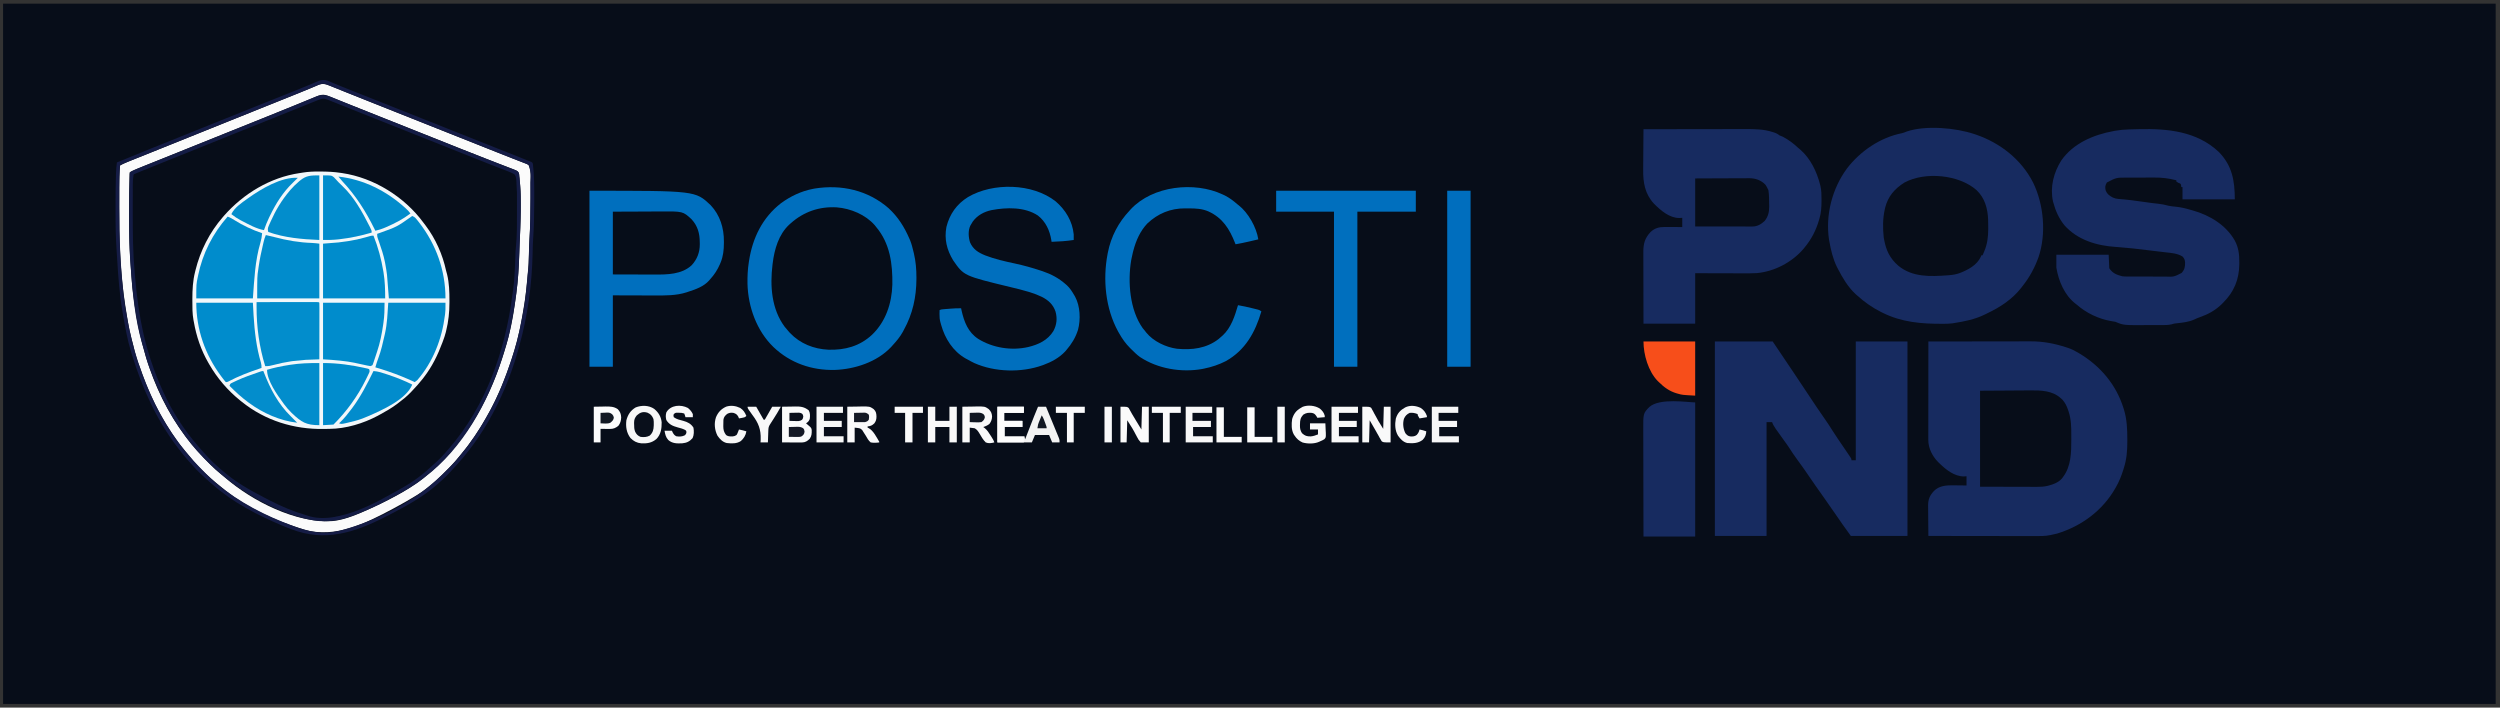<?xml version="1.0" encoding="UTF-8"?>
<svg version="1.1" xmlns="http://www.w3.org/2000/svg" width="4063" height="1150">
<rect width="100%" height="100%" fill="#333333" stroke="none"/>
<path d="M0 0 C1336.83 0 2673.66 0 4051 0 C4051 375.54 4051 751.08 4051 1138 C2714.17 1138 1377.34 1138 0 1138 C0 762.46 0 386.92 0 0 Z " fill="#070D19" transform="translate(5,6)"/>
<path d="M0 0 C2.261 0.94 4.526 1.865 6.794 2.788 C9.266 3.794 11.738 4.801 14.208 5.812 C23.27 9.521 32.369 13.137 41.47 16.751 C45.462 18.336 49.453 19.925 53.444 21.514 C56.577 22.761 59.711 24.008 62.844 25.255 C69.514 27.909 76.184 30.563 82.853 33.218 C101.495 40.638 120.136 48.056 138.778 55.473 C139.896 55.918 141.013 56.363 142.165 56.821 C147.75 59.043 153.336 61.265 158.922 63.487 C169.793 67.812 180.663 72.141 191.529 76.48 C195.726 78.155 199.922 79.83 204.119 81.504 C205.138 81.911 206.158 82.318 207.208 82.737 C220.582 88.071 233.983 93.333 247.414 98.524 C252.421 100.463 257.421 102.418 262.422 104.373 C266.974 106.151 271.536 107.902 276.107 109.632 C278.844 110.674 281.57 111.742 284.295 112.818 C286.122 113.53 287.962 114.211 289.802 114.891 C297.442 117.948 297.442 117.948 299.219 120.97 C299.776 123.061 299.776 123.061 300.072 127.02 C300.208 127.861 300.343 128.702 300.483 129.569 C303.988 165.338 302.266 201.529 300.435 237.346 C300.092 244.213 299.886 251.077 299.728 257.951 C298.797 297.603 293.263 337.239 285.072 376.02 C284.899 376.863 284.725 377.707 284.547 378.575 C281.696 392.324 277.337 405.658 273.072 419.02 C272.72 420.138 272.368 421.256 272.005 422.408 C249.399 493.913 207.988 568.886 147.072 615.02 C145.682 616.153 145.682 616.153 144.264 617.309 C128.247 630.163 110.073 639.915 91.974 649.481 C89.229 650.937 86.495 652.413 83.764 653.895 C65.877 663.536 47.434 671.621 28.322 678.52 C27.193 678.929 26.064 679.339 24.9 679.761 C2.605 687.607 -19.884 689.563 -42.928 684.02 C-44.614 683.655 -44.614 683.655 -46.334 683.282 C-97.971 671.012 -150.445 641.051 -189.928 606.02 C-190.885 605.174 -191.843 604.329 -192.83 603.458 C-199.153 597.768 -205.214 591.833 -211.24 585.833 C-211.993 585.084 -212.746 584.336 -213.522 583.565 C-227.953 569.092 -240.482 552.921 -251.928 536.02 C-252.611 535.014 -252.611 535.014 -253.309 533.987 C-271.86 506.504 -286.069 476.987 -297.783 446.026 C-298.746 443.498 -299.731 440.981 -300.736 438.469 C-304.727 428.399 -307.49 418.083 -310.229 407.616 C-310.837 405.356 -311.485 403.117 -312.17 400.879 C-324.899 358.867 -328.693 314.069 -331.752 270.485 C-331.914 268.211 -332.084 265.938 -332.257 263.665 C-334.101 239.161 -334.112 214.642 -334.115 190.083 C-334.116 189.258 -334.116 188.433 -334.117 187.583 C-334.13 165.043 -333.785 142.544 -332.928 120.02 C-325.524 116.137 -317.967 112.921 -310.189 109.868 C-308.204 109.082 -306.219 108.294 -304.234 107.506 C-302.794 106.935 -301.353 106.364 -299.912 105.793 C-291.372 102.409 -282.85 98.979 -274.327 95.55 C-271.401 94.372 -268.474 93.196 -265.546 92.019 C-261.427 90.363 -257.307 88.706 -253.187 87.05 C-243.11 82.998 -233.032 78.946 -222.954 74.895 C-220.609 73.952 -218.265 73.01 -215.92 72.067 C-199.327 65.396 -182.734 58.727 -166.139 52.06 C-162.636 50.653 -159.133 49.245 -155.629 47.837 C-145.332 43.699 -135.034 39.562 -124.733 35.431 C-119.238 33.228 -113.743 31.023 -108.248 28.817 C-107.191 28.393 -106.134 27.968 -105.044 27.531 C-92.027 22.304 -79.03 17.031 -66.062 11.683 C-63.781 10.743 -61.498 9.806 -59.216 8.869 C-58.134 8.426 -58.134 8.426 -57.03 7.973 C-55.622 7.395 -54.213 6.818 -52.805 6.241 C-49.522 4.894 -46.243 3.539 -42.972 2.165 C-39.524 0.719 -36.067 -0.703 -32.607 -2.121 C-31.638 -2.536 -30.668 -2.951 -29.669 -3.379 C-18.495 -7.895 -10.723 -4.457 0 0 Z " fill="#070D19" transform="translate(543.928,159.98)"/>
<path d="M0 0 C0.699 0.003 1.397 0.006 2.117 0.009 C13.284 0.067 24.27 0.51 35.312 2.25 C36.429 2.411 36.429 2.411 37.567 2.576 C88.853 10.233 138.233 40.953 169.038 82.535 C170.271 84.194 171.53 85.832 172.793 87.469 C189.121 109.014 200.668 134.868 206.312 161.25 C206.85 163.23 207.391 165.21 207.938 167.188 C211.382 181.219 211.752 195.685 211.75 210.062 C211.751 210.951 211.753 211.839 211.754 212.755 C211.734 228.729 210.198 243.704 206.312 259.25 C206.126 260.013 205.939 260.777 205.746 261.563 C204.555 266.237 203.012 270.743 201.312 275.25 C200.976 276.163 200.64 277.076 200.293 278.016 C192.743 298.339 183.54 317.028 170.312 334.25 C169.647 335.127 168.982 336.003 168.297 336.906 C163.013 343.694 157.216 350.004 151.312 356.25 C150.509 357.107 149.706 357.964 148.879 358.848 C142.242 365.724 134.969 371.566 127.312 377.25 C126.772 377.651 126.232 378.052 125.675 378.465 C117.568 384.415 109.074 389.467 100.227 394.22 C98.497 395.15 96.779 396.101 95.062 397.055 C71.709 409.476 43.317 418.12 16.744 418.235 C13.636 418.254 10.53 418.331 7.422 418.398 C-40.94 419.183 -87.715 404.795 -125.688 374.25 C-126.685 373.456 -127.683 372.662 -128.711 371.844 C-149.054 355.332 -165.586 335.902 -178.688 313.25 C-179.096 312.553 -179.504 311.856 -179.924 311.137 C-191.925 290.38 -199.59 267.825 -203.688 244.25 C-203.87 243.325 -204.053 242.4 -204.241 241.448 C-206.134 230.989 -206.085 220.531 -206.062 209.938 C-206.062 208.96 -206.061 207.982 -206.061 206.975 C-206.023 192.034 -205.345 177.805 -201.688 163.25 C-201.473 162.365 -201.259 161.48 -201.038 160.568 C-193.141 128.641 -178.221 99.126 -156.688 74.25 C-155.994 73.446 -155.3 72.641 -154.586 71.812 C-122.97 35.942 -79.687 9.688 -31.911 2.583 C-30.158 2.32 -28.409 2.035 -26.661 1.742 C-17.74 0.322 -9.023 -0.072 0 0 Z " fill="#F1F7FA" transform="translate(518.688,278.75)"/>
<path d="M0 0 C23.471 -0.047 46.942 -0.082 70.412 -0.104 C81.311 -0.114 92.211 -0.128 103.11 -0.151 C112.615 -0.171 122.12 -0.184 131.625 -0.188 C136.653 -0.191 141.68 -0.197 146.708 -0.211 C151.452 -0.225 156.195 -0.229 160.938 -0.226 C162.669 -0.227 164.399 -0.231 166.13 -0.238 C186.36 -0.324 204.718 3.194 223.938 9.438 C225.233 9.852 225.233 9.852 226.555 10.274 C232.454 12.245 237.673 14.804 243 18 C243.674 18.398 244.348 18.797 245.042 19.207 C279.339 39.72 304.942 69.685 317 108 C317.255 108.803 317.511 109.606 317.774 110.433 C322.768 126.522 323.29 142.645 323.312 159.375 C323.318 160.66 323.318 160.66 323.323 161.97 C323.357 177.091 322.308 191.311 317.625 205.812 C317.188 207.231 317.188 207.231 316.742 208.678 C313.749 218.228 310.168 227.214 305.25 235.938 C304.811 236.719 304.372 237.5 303.92 238.305 C283.087 274.827 249.146 299.858 209.262 312.152 C206.516 312.868 203.781 313.441 201 314 C200.254 314.176 199.507 314.352 198.738 314.533 C189.639 316.502 180.568 316.266 171.31 316.227 C169.436 316.226 167.563 316.227 165.689 316.228 C160.632 316.229 155.575 316.217 150.518 316.203 C145.222 316.19 139.927 316.189 134.631 316.187 C124.616 316.181 114.6 316.164 104.585 316.144 C93.178 316.122 81.77 316.111 70.362 316.101 C46.908 316.08 23.454 316.045 0 316 C-0.093 308.446 -0.164 300.891 -0.207 293.337 C-0.228 289.828 -0.256 286.32 -0.302 282.811 C-0.354 278.77 -0.373 274.729 -0.391 270.688 C-0.411 269.438 -0.432 268.189 -0.453 266.902 C-0.456 256.534 2.149 250.372 9.23 242.754 C17.515 234.543 28.453 233.68 39.579 233.714 C41.803 233.737 44.026 233.774 46.25 233.812 C47.785 233.828 49.32 233.841 50.855 233.854 C54.571 233.884 58.284 233.942 62 234 C62 229.05 62 224.1 62 219 C60.618 219.103 59.236 219.206 57.812 219.312 C42.24 219.269 28.598 208.385 18 198 C17.312 197.348 16.623 196.695 15.914 196.023 C6.494 186.38 -0.13 173.57 -0.12 160.059 C-0.122 159.029 -0.122 159.029 -0.123 157.979 C-0.124 155.687 -0.119 153.395 -0.114 151.102 C-0.113 149.456 -0.113 147.81 -0.114 146.164 C-0.114 141.7 -0.108 137.235 -0.101 132.771 C-0.095 128.104 -0.095 123.437 -0.093 118.769 C-0.09 109.933 -0.082 101.097 -0.072 92.261 C-0.061 82.201 -0.055 72.14 -0.05 62.08 C-0.04 41.387 -0.022 20.693 0 0 Z " fill="#172B60" transform="translate(3134,555)"/>
<path d="M0 0 C0.624 0.209 1.248 0.417 1.891 0.632 C41.551 14.056 76.263 41.313 95.312 78.938 C112.645 114.582 116.851 162.052 104.025 199.875 C97.827 217.143 89.43 232.671 78 247 C77.319 247.884 76.639 248.769 75.938 249.68 C61.429 268.325 41.926 281.114 20.782 291.149 C19.25 291.881 17.729 292.637 16.211 293.398 C0.705 300.936 -16.071 304.403 -33 307 C-34.08 307.177 -35.159 307.353 -36.271 307.535 C-40.371 308.046 -44.359 308.179 -48.484 308.203 C-49.289 308.21 -50.094 308.217 -50.923 308.225 C-85.737 308.461 -118.357 305.906 -150 290 C-150.667 289.669 -151.334 289.337 -152.021 288.996 C-166.498 281.739 -179.002 272.808 -191 262 C-191.802 261.295 -192.604 260.59 -193.43 259.863 C-205.527 248.586 -214.492 233.609 -222 219 C-222.563 217.915 -223.127 216.829 -223.707 215.711 C-230.16 202.544 -233.459 188.368 -236 174 C-236.259 172.632 -236.259 172.632 -236.523 171.237 C-242.431 131.104 -231.261 88.269 -207.312 55.812 C-185.846 27.625 -152.986 5.373 -117.984 -1.535 C-115.212 -2.185 -112.64 -3.214 -110.02 -4.316 C-79.317 -14.709 -30.14 -10.25 0 0 Z " fill="#172B60" transform="translate(3209,218)"/>
<path d="M0 0 C31.02 0 62.04 0 94 0 C117.838 35.189 117.838 35.189 129.057 52.077 C132.585 57.384 136.122 62.685 139.657 67.986 C141.941 71.411 144.224 74.837 146.508 78.262 C147.441 79.662 148.375 81.063 149.309 82.463 C154.965 90.947 154.965 90.947 156.37 93.055 C157.289 94.433 158.208 95.812 159.128 97.19 C161.162 100.24 163.194 103.291 165.218 106.347 C169.337 112.556 173.561 118.675 177.875 124.75 C182.603 131.451 187.109 138.23 191.396 145.22 C194.179 149.74 197.096 154.14 200.125 158.5 C205.042 165.583 209.883 172.715 214.688 179.875 C215.408 180.94 216.128 182.006 216.87 183.104 C217.535 184.098 218.201 185.093 218.887 186.117 C219.487 187.01 220.087 187.904 220.706 188.824 C222 191 222 191 222 193 C224.31 193 226.62 193 229 193 C229 129.31 229 65.62 229 0 C256.72 0 284.44 0 313 0 C313 104.28 313 208.56 313 316 C282.64 316 252.28 316 221 316 C206.231 295.551 206.231 295.551 201.312 288.25 C197.603 282.787 193.863 277.356 190 272 C186.137 266.644 182.399 261.212 178.688 255.75 C173.758 248.499 168.686 241.369 163.526 234.281 C159.911 229.3 156.452 224.241 153.07 219.098 C146.913 209.885 140.398 200.91 133.88 191.952 C129.352 185.726 124.974 179.499 120.922 172.949 C118.33 168.972 115.543 165.15 112.75 161.312 C108.383 155.308 104.046 149.287 99.812 143.188 C99.355 142.536 98.898 141.885 98.427 141.214 C96.155 137.921 94.294 134.794 93 131 C90.03 131 87.06 131 84 131 C84 192.05 84 253.1 84 316 C56.28 316 28.56 316 0 316 C0 211.72 0 107.44 0 0 Z " fill="#172B60" transform="translate(2787,555)"/>
<path d="M0 0 C46.642 -1.133 93.958 3.474 129.521 36.833 C151.451 58.994 155.751 83.867 155.751 114.087 C127.701 114.087 99.651 114.087 70.751 114.087 C70.751 107.487 70.751 100.887 70.751 94.087 C70.091 94.087 69.431 94.087 68.751 94.087 C68.669 93.303 68.586 92.519 68.501 91.712 C68.034 88.975 68.034 88.975 65.876 87.899 C65.175 87.631 64.474 87.363 63.751 87.087 C62.761 86.427 61.771 85.767 60.751 85.087 C60.751 84.427 60.751 83.767 60.751 83.087 C48.55 79.914 37.271 78.503 24.685 78.626 C23.028 78.628 21.372 78.629 19.715 78.629 C16.282 78.632 12.85 78.648 9.417 78.675 C5.04 78.71 0.663 78.717 -3.714 78.715 C-7.12 78.716 -10.525 78.727 -13.93 78.741 C-15.544 78.748 -17.158 78.752 -18.772 78.753 C-36.702 78.618 -36.702 78.618 -52.186 86.712 C-54.855 91.079 -55.271 94.1 -54.249 99.087 C-51.931 105.273 -48.119 108.265 -42.334 111.177 C-39.213 112.539 -36.526 113.229 -33.155 113.446 C-19.277 114.448 -5.601 116.232 8.154 118.265 C15.82 119.396 23.475 120.458 31.189 121.212 C36.834 121.769 42.112 122.853 47.576 124.372 C51.556 125.268 55.507 125.643 59.564 126.024 C67.967 126.842 75.651 128.646 83.751 131.087 C84.803 131.373 85.855 131.659 86.939 131.954 C114.795 139.823 141.194 155.451 155.751 181.087 C161.868 192.511 163.126 203.43 163.064 216.274 C163.06 217.459 163.056 218.644 163.051 219.864 C162.734 244.593 154.272 264.759 136.751 282.087 C135.887 282.962 135.022 283.837 134.13 284.739 C123.69 294.807 111.927 301.092 98.333 305.813 C95.462 306.834 92.798 307.945 90.064 309.274 C80.82 313.478 70.57 314.498 60.576 315.56 C56.784 315.983 56.784 315.983 53.365 317.101 C47.361 318.624 41.268 318.392 35.111 318.388 C33.793 318.392 32.476 318.396 31.119 318.401 C28.332 318.408 25.544 318.408 22.757 318.403 C19.941 318.398 17.126 318.405 14.31 318.423 C-25.205 318.678 -25.205 318.678 -38.249 313.087 C-40.617 312.655 -42.993 312.264 -45.374 311.899 C-65.85 308.322 -85.655 298.807 -101.249 285.087 C-102.123 284.426 -102.123 284.426 -103.014 283.751 C-121.05 269.845 -130.616 246.882 -134.249 225.087 C-134.249 218.157 -134.249 211.227 -134.249 204.087 C-106.199 204.087 -78.149 204.087 -49.249 204.087 C-48.919 211.347 -48.589 218.607 -48.249 226.087 C-42.84 234.2 -36.514 236.644 -27.249 239.087 C-24.314 239.469 -21.432 239.509 -18.475 239.491 C-17.649 239.498 -16.824 239.505 -15.973 239.512 C-13.273 239.53 -10.574 239.526 -7.874 239.521 C-5.98 239.525 -4.086 239.53 -2.192 239.536 C1.765 239.545 5.722 239.543 9.679 239.533 C14.733 239.521 19.786 239.542 24.84 239.571 C28.747 239.589 32.653 239.589 36.56 239.583 C38.423 239.583 40.286 239.589 42.148 239.602 C56.727 240.111 56.727 240.111 69.308 233.675 C74.19 228.281 75.113 223.494 74.935 216.454 C74.609 212.251 73.629 210.02 70.751 206.962 C62.399 201.742 52.264 201.181 42.689 200.087 C41.261 199.917 39.833 199.747 38.405 199.575 C35.534 199.232 32.663 198.894 29.792 198.56 C26.221 198.144 22.652 197.711 19.083 197.271 C-9.102 193.778 -9.102 193.778 -37.398 191.422 C-68.545 189.431 -99.923 180.179 -121.249 156.087 C-130.065 145.172 -135.673 132.58 -139.249 119.087 C-139.424 118.498 -139.599 117.908 -139.779 117.301 C-144.718 94.008 -138.656 70.66 -126.303 50.989 C-106.771 22.877 -73.887 9.093 -41.249 3.087 C-40.333 2.913 -39.417 2.74 -38.473 2.561 C-31.363 1.281 -24.403 0.675 -17.186 0.462 C-16.062 0.426 -14.939 0.39 -13.781 0.354 C-9.188 0.219 -4.594 0.123 0 0 Z " fill="#172B60" transform="translate(3476.249,209.913)"/>
<path d="M0 0 C23.419 -0.047 46.838 -0.082 70.257 -0.104 C81.132 -0.114 92.008 -0.128 102.883 -0.151 C112.37 -0.171 121.856 -0.184 131.342 -0.188 C136.359 -0.191 141.375 -0.197 146.391 -0.211 C151.127 -0.225 155.863 -0.229 160.599 -0.226 C162.323 -0.227 164.048 -0.231 165.772 -0.238 C180.303 -0.301 195.434 -0.083 209.375 4.438 C210.071 4.642 210.767 4.846 211.484 5.057 C215.225 6.207 217.961 7.575 221 10 C222.663 10.675 224.331 11.34 226 12 C235.351 17.055 243.311 22.612 251 30 C252.35 31.131 253.704 32.256 255.062 33.375 C271.424 47.728 281.725 69.149 287 90 C287.177 90.69 287.355 91.379 287.537 92.09 C289.273 99.604 289.346 107.002 289.312 114.688 C289.31 115.355 289.308 116.022 289.306 116.709 C289.255 126.485 288.845 135.58 286 145 C285.71 146.025 285.71 146.025 285.414 147.071 C280.654 163.754 273.11 178.641 262 192 C261.242 192.922 260.484 193.843 259.703 194.793 C241.065 216.385 212.812 231.189 184.428 233.826 C175.973 234.431 167.47 234.239 159 234.195 C156.826 234.192 154.651 234.189 152.477 234.187 C146.809 234.179 141.141 234.16 135.472 234.137 C128.642 234.113 121.812 234.104 114.982 234.092 C104.654 234.073 94.327 234.035 84 234 C84 261.06 84 288.12 84 316 C56.28 316 28.56 316 0 316 C-0.08 284.913 -0.08 284.913 -0.101 269.525 C-0.112 261.212 -0.126 252.9 -0.151 244.587 C-0.171 238.005 -0.184 231.422 -0.188 224.839 C-0.191 221.357 -0.197 217.874 -0.211 214.392 C-0.228 210.495 -0.228 206.598 -0.227 202.702 C-0.234 201.559 -0.241 200.417 -0.249 199.24 C-0.215 185.868 2.192 177.064 11.375 167.188 C18.071 160.775 25.309 158.843 34.387 158.902 C35.204 158.904 36.021 158.905 36.863 158.907 C39.471 158.912 42.079 158.925 44.688 158.938 C46.456 158.943 48.225 158.947 49.994 158.951 C54.329 158.962 58.665 158.979 63 159 C63 154.05 63 149.1 63 144 C61.432 144.103 59.865 144.206 58.25 144.312 C41.964 144.271 27.981 131.963 17.066 121.07 C2.205 105.117 -0.795 86.402 -0.488 65.527 C-0.479 63.624 -0.472 61.72 -0.467 59.816 C-0.448 54.866 -0.399 49.916 -0.343 44.966 C-0.292 39.891 -0.269 34.816 -0.244 29.74 C-0.191 19.826 -0.106 9.913 0 0 Z " fill="#172B60" transform="translate(2671,210)"/>
<path d="M0 0 C172.085 0 172.085 0 196.812 23.312 C212.257 39.647 218.652 60.609 218.5 82.688 C218.498 83.389 218.496 84.09 218.494 84.813 C218.424 96.143 217.454 106.481 213 117 C212.711 117.695 212.421 118.389 212.123 119.105 C208.07 128.539 202.977 136.409 196 144 C195.461 144.642 194.922 145.284 194.367 145.945 C185.818 155.525 172.902 160.199 161 164 C159.445 164.53 159.445 164.53 157.859 165.07 C141.25 170.471 123.043 170.294 105.773 170.195 C104.024 170.192 102.276 170.19 100.527 170.189 C94.143 170.179 87.759 170.151 81.375 170.125 C67.061 170.084 52.748 170.042 38 170 C38 208.28 38 246.56 38 286 C25.46 286 12.92 286 0 286 C0 191.62 0 97.24 0 0 Z " fill="#006FBE" transform="translate(958,310)"/>
<path d="M0 0 C0.732 0.625 1.464 1.25 2.219 1.895 C3.435 2.815 3.435 2.815 4.676 3.754 C24.145 20.143 33.959 48.284 36.219 72.895 C36.344 74.204 36.344 74.204 36.471 75.54 C39.618 110.339 36.285 146.625 14.344 175.145 C-1.254 193.697 -21.432 206.756 -45.781 209.895 C-75.934 212.212 -100.909 206.804 -124.289 187.066 C-125.111 186.35 -125.934 185.633 -126.781 184.895 C-127.418 184.343 -128.055 183.791 -128.711 183.223 C-150.784 162.675 -157.596 131.388 -159.098 102.566 C-160.159 70.211 -154.555 34.438 -132.578 9.383 C-98.496 -26.513 -38.486 -32.357 0 0 Z " fill="#060D19" transform="translate(1412.781,358.105)"/>
<path d="M0 0 C0.747 0.302 1.494 0.604 2.263 0.915 C3.938 1.592 5.612 2.274 7.284 2.958 C12.267 4.996 17.262 7.005 22.254 9.02 C23.405 9.485 24.556 9.95 25.741 10.43 C41.742 16.895 57.785 23.254 73.823 29.626 C79.568 31.908 85.311 34.192 91.055 36.476 C102.559 41.05 114.062 45.623 125.566 50.195 C126.44 50.542 127.313 50.89 128.213 51.247 C145.983 58.311 163.754 65.373 181.525 72.436 C186.35 74.353 191.176 76.271 196.001 78.189 C200.313 79.902 204.625 81.616 208.937 83.33 C219.161 87.393 229.384 91.456 239.606 95.519 C244.045 97.284 248.483 99.048 252.922 100.812 C253.756 101.143 254.59 101.474 255.449 101.816 C257.11 102.476 258.77 103.135 260.43 103.795 C264.445 105.39 268.459 106.988 272.472 108.59 C279.691 111.471 286.914 114.338 294.161 117.146 C297.449 118.421 300.733 119.707 304.016 120.994 C305.569 121.599 307.125 122.2 308.682 122.795 C310.819 123.613 312.95 124.447 315.079 125.285 C316.288 125.752 317.497 126.22 318.742 126.701 C321.566 128.195 321.566 128.195 322.933 130.08 C325.667 139.218 324.728 149.557 324.734 159.016 C324.738 160.548 324.742 162.079 324.747 163.611 C324.756 167.676 324.757 171.741 324.755 175.806 C324.754 178.331 324.754 180.856 324.755 183.381 C324.754 206.205 324.353 228.924 322.924 251.708 C322.615 256.811 322.445 261.905 322.352 267.016 C322.338 267.742 322.325 268.467 322.311 269.215 C322.285 270.674 322.258 272.133 322.232 273.592 C321.856 293.571 319.869 313.356 317.566 333.195 C317.485 333.9 317.404 334.604 317.32 335.33 C316.213 344.839 314.798 354.269 313.129 363.695 C312.795 365.596 312.795 365.596 312.455 367.534 C312.019 370.009 311.581 372.484 311.141 374.959 C310.681 377.552 310.23 380.146 309.785 382.742 C306.02 403.987 300.263 424.704 293.566 445.195 C293.185 446.366 292.803 447.538 292.41 448.744 C278.481 491.118 259.616 531.246 234.566 568.195 C234.063 568.94 233.559 569.685 233.04 570.452 C226.207 580.489 218.898 590.043 211.103 599.35 C209.714 601.018 208.35 602.702 206.992 604.395 C200.029 612.936 192.269 620.705 184.504 628.508 C183.949 629.068 183.394 629.628 182.823 630.205 C175.729 637.351 168.481 643.956 160.566 650.195 C159.564 651.033 158.561 651.871 157.527 652.734 C146.702 661.467 134.577 668.243 122.566 675.195 C121.766 675.659 120.965 676.123 120.14 676.602 C114.999 679.561 109.798 682.399 104.566 685.195 C103.531 685.752 102.496 686.308 101.429 686.882 C57.862 710.196 7.644 735.598 -42.582 721.016 C-44.535 720.415 -46.485 719.809 -48.434 719.195 C-49.372 718.906 -50.311 718.617 -51.278 718.319 C-91.77 705.654 -136.843 684.578 -170.184 658.008 C-170.776 657.538 -171.369 657.068 -171.98 656.584 C-192.436 640.28 -213.324 622.457 -229.418 601.77 C-231.308 599.356 -233.285 597.04 -235.299 594.729 C-247.009 581.231 -257.019 566.357 -266.434 551.195 C-267.037 550.225 -267.037 550.225 -267.653 549.236 C-285.254 520.72 -298.516 490.354 -309.521 458.774 C-310.644 455.601 -311.857 452.465 -313.059 449.32 C-316.656 439.248 -319.022 428.773 -321.617 418.409 C-322.309 415.686 -323.032 412.977 -323.781 410.27 C-328.34 393.53 -330.747 376.314 -333.434 359.195 C-333.621 358.005 -333.809 356.815 -334.003 355.589 C-342.266 302.647 -343.809 248.74 -343.629 195.249 C-343.618 191.124 -343.619 187 -343.619 182.875 C-343.619 178.823 -343.614 174.772 -343.606 170.721 C-343.603 168.826 -343.601 166.932 -343.6 165.038 C-343.59 153.056 -343.226 141.151 -342.434 129.195 C-334.239 124.842 -325.766 121.419 -317.148 118.017 C-312.17 116.052 -307.199 114.069 -302.227 112.09 C-301.098 111.641 -299.969 111.192 -298.806 110.729 C-282.976 104.43 -267.177 98.056 -251.373 91.691 C-246.939 89.905 -242.504 88.12 -238.069 86.334 C-231.711 83.775 -225.352 81.215 -218.994 78.655 C-203.435 72.39 -187.875 66.128 -172.315 59.866 C-167.276 57.839 -162.237 55.811 -157.199 53.783 C-139.04 46.474 -120.881 39.168 -102.72 31.866 C-96.767 29.473 -90.815 27.079 -84.863 24.685 C-79.187 22.403 -73.511 20.121 -67.835 17.84 C-65.172 16.769 -62.508 15.698 -59.844 14.626 C-56.491 13.278 -53.137 11.932 -49.783 10.588 C-42.936 7.842 -36.104 5.078 -29.326 2.168 C-28.3 1.731 -27.273 1.294 -26.216 0.844 C-24.419 0.075 -22.628 -0.708 -20.844 -1.508 C-13.14 -4.8 -7.572 -3.141 0 0 Z M-20.108 15.808 C-21.458 16.353 -21.458 16.353 -22.835 16.91 C-23.82 17.32 -24.805 17.73 -25.82 18.152 C-26.894 18.589 -27.967 19.026 -29.073 19.475 C-32.108 20.712 -35.138 21.957 -38.168 23.205 C-41.526 24.585 -44.889 25.953 -48.252 27.32 C-49.7 27.909 -51.147 28.498 -52.595 29.087 C-53.335 29.388 -54.076 29.69 -54.839 30 C-57.184 30.954 -59.527 31.91 -61.871 32.866 C-81.757 40.973 -101.691 48.961 -121.62 56.96 C-128.48 59.714 -135.338 62.469 -142.197 65.225 C-143.343 65.686 -144.49 66.146 -145.671 66.621 C-147.999 67.556 -150.326 68.492 -152.654 69.427 C-158.523 71.786 -164.393 74.144 -170.263 76.502 C-171.43 76.971 -172.598 77.44 -173.8 77.923 C-179.715 80.3 -185.63 82.676 -191.545 85.052 C-204.324 90.186 -217.102 95.321 -229.88 100.456 C-235.308 102.637 -240.737 104.818 -246.165 106.999 C-257.782 111.665 -269.398 116.335 -281.011 121.012 C-284.667 122.484 -288.324 123.955 -291.982 125.426 C-296.389 127.197 -300.795 128.972 -305.2 130.75 C-306.822 131.404 -308.445 132.057 -310.068 132.709 C-312.275 133.595 -314.481 134.486 -316.686 135.378 C-317.332 135.636 -317.977 135.894 -318.642 136.16 C-321.481 137.313 -323.869 138.486 -326.434 140.195 C-326.943 142.879 -326.943 142.879 -326.937 146.081 C-326.971 147.326 -327.005 148.57 -327.04 149.853 C-327.063 151.232 -327.084 152.612 -327.105 153.992 C-327.138 155.433 -327.17 156.875 -327.204 158.316 C-327.306 162.942 -327.373 167.568 -327.434 172.195 C-327.444 172.946 -327.455 173.696 -327.465 174.469 C-327.626 186.128 -327.678 197.786 -327.684 209.445 C-327.684 210.275 -327.685 211.104 -327.686 211.959 C-327.714 240.986 -326.817 269.82 -324.614 298.774 C-324.352 302.291 -324.123 305.809 -323.895 309.328 C-323.04 322.032 -321.659 334.624 -319.854 347.228 C-319.419 350.296 -319.008 353.366 -318.598 356.438 C-314.893 383.483 -309.313 410.056 -301.434 436.195 C-301.033 437.575 -300.633 438.955 -300.234 440.336 C-286.395 486.759 -264.76 531.587 -235.434 570.195 C-234.948 570.838 -234.462 571.481 -233.961 572.144 C-228.582 579.226 -222.985 585.993 -216.918 592.5 C-214.981 594.601 -213.109 596.729 -211.246 598.895 C-206.929 603.844 -202.328 608.493 -197.684 613.133 C-196.795 614.021 -195.906 614.909 -194.99 615.824 C-189.848 620.918 -184.705 625.772 -178.98 630.207 C-176.537 632.115 -174.202 634.119 -171.869 636.159 C-127.882 674.391 -56.641 710.841 2.727 707.058 C24.829 705.007 47.623 694.374 67.566 685.195 C68.481 684.777 69.395 684.358 70.336 683.927 C102.715 669.007 134.754 651.921 161.566 628.195 C162.313 627.537 163.059 626.878 163.828 626.199 C176.969 614.496 189.845 602.184 200.566 588.195 C201.486 587.061 202.41 585.93 203.336 584.801 C244.97 533.921 271.873 472.425 288.566 409.195 C288.743 408.535 288.92 407.876 289.103 407.196 C294.939 385.115 298.318 362.248 301.316 339.633 C301.417 338.883 301.518 338.134 301.622 337.362 C304.575 315.209 305.885 293.021 306.629 270.695 C306.746 267.338 306.865 263.981 306.984 260.625 C307.062 258.405 307.139 256.185 307.215 253.965 C307.434 247.639 307.69 241.316 307.978 234.993 C308.552 222.266 308.766 209.56 308.754 196.82 C308.754 195.3 308.754 195.3 308.754 193.749 C308.885 170.395 308.885 170.395 306.566 147.195 C306.469 145.889 306.371 144.582 306.27 143.236 C305.502 140.35 304.87 139.404 302.38 137.694 C299.195 136.202 295.979 134.949 292.68 133.73 C291.398 133.231 290.117 132.728 288.838 132.223 C286.032 131.122 283.22 130.041 280.402 128.975 C275.762 127.219 271.141 125.419 266.521 123.612 C261.435 121.625 256.347 119.642 251.254 117.674 C237.674 112.424 224.135 107.076 210.613 101.68 C209.586 101.27 208.558 100.86 207.499 100.437 C203.274 98.751 199.049 97.065 194.825 95.378 C183.912 91.02 172.993 86.676 162.074 82.334 C156.468 80.104 150.864 77.874 145.259 75.644 C144.138 75.198 143.017 74.752 141.862 74.293 C130.213 69.657 118.565 65.019 106.917 60.38 C99.968 57.613 93.018 54.845 86.068 52.078 C80.567 49.887 75.066 47.697 69.564 45.505 C67.475 44.673 65.386 43.841 63.297 43.009 C61.771 42.401 61.771 42.401 60.214 41.781 C55.267 39.811 50.319 37.842 45.369 35.877 C43.471 35.123 41.573 34.37 39.675 33.616 C38.752 33.25 37.829 32.883 36.878 32.506 C31.292 30.285 25.712 28.049 20.138 25.799 C16.588 24.368 13.035 22.944 9.482 21.522 C7.833 20.86 6.185 20.194 4.54 19.524 C2.296 18.611 0.047 17.711 -2.203 16.813 C-2.852 16.545 -3.502 16.277 -4.171 16.001 C-9.92 13.734 -14.394 13.46 -20.108 15.808 Z " fill="#FBFBFB" transform="translate(537.434,139.805)"/>
<path d="M0 0 C15.52 14.38 25.521 30.358 33.875 49.625 C34.295 50.587 34.715 51.548 35.148 52.539 C37.506 58.48 38.978 64.679 40.5 70.875 C40.707 71.708 40.913 72.541 41.126 73.4 C44.195 86.447 45.291 99.51 45.25 112.875 C45.249 113.607 45.248 114.339 45.246 115.093 C45.116 144.45 39.167 171.835 24.875 197.625 C24.335 198.664 23.795 199.703 23.238 200.773 C18.58 209.369 12.428 216.443 5.875 223.625 C5.246 224.326 4.617 225.028 3.969 225.75 C-18.959 250.026 -54.893 261.671 -87.445 262.844 C-124.921 263.719 -159.845 251.634 -187.125 225.625 C-214.45 199.219 -228.341 160.252 -229.312 122.75 C-229.492 110.896 -228.983 99.332 -227.125 87.625 C-226.964 86.572 -226.964 86.572 -226.8 85.499 C-221.047 48.343 -205.002 15.318 -174.906 -8.102 C-159.43 -19.399 -141.995 -27.722 -123.125 -31.375 C-122.078 -31.58 -121.032 -31.785 -119.953 -31.996 C-76.353 -38.898 -33.505 -29.194 0 0 Z M-159.125 24.625 C-159.916 25.322 -160.708 26.02 -161.523 26.738 C-178.747 42.815 -185.59 66.957 -188.375 89.625 C-188.459 90.297 -188.542 90.968 -188.629 91.66 C-192.883 126.226 -190.31 163.801 -168.867 192.664 C-166.695 195.396 -164.456 198.027 -162.125 200.625 C-161.551 201.27 -160.978 201.914 -160.387 202.578 C-143.782 220.173 -121.478 228.877 -97.73 229.984 C-70.903 230.758 -47.072 224.345 -27.031 205.805 C-4.642 184.466 5.195 154.752 6.121 124.289 C6.683 90.559 2.319 57.288 -20.125 30.625 C-20.907 29.639 -21.69 28.653 -22.496 27.637 C-37.545 10.396 -61.687 0.422 -84.125 -1.375 C-112.274 -3.113 -138.165 5.774 -159.125 24.625 Z " fill="#006FBE" transform="translate(1444.125,338.375)"/>
<path d="M0 0 C16.131 13.791 27.322 32.33 29.375 53.75 C29.5 56.774 29.476 59.722 29.375 62.75 C17.398 64.645 5.485 65.32 -6.625 65.75 C-6.749 64.853 -6.872 63.956 -7 63.031 C-9.596 47.328 -16.04 32.98 -28.891 22.988 C-50.502 8.783 -79.879 9.647 -104.303 14.254 C-116.371 16.832 -127.244 22.698 -134.625 32.75 C-135.662 34.394 -136.666 36.059 -137.625 37.75 C-137.985 38.373 -138.344 38.995 -138.715 39.637 C-142.499 47.676 -141.741 58.357 -139.125 66.625 C-134.257 77.938 -125.664 83.271 -114.625 87.75 C-99.214 93.735 -82.836 97.455 -66.701 100.901 C-52.053 104.032 -37.835 108.014 -23.625 112.75 C-22.814 113.018 -22.003 113.286 -21.167 113.562 C-7.134 118.274 5.239 124.896 16.375 134.75 C17.009 135.302 17.643 135.853 18.297 136.422 C23.392 141.156 26.894 146.768 30.375 152.75 C30.778 153.442 31.182 154.134 31.598 154.848 C39.967 170.346 40.815 191.888 36.375 208.75 C32.358 221.439 26.032 231.719 17.375 241.75 C16.503 242.767 16.503 242.767 15.613 243.805 C6.098 254.083 -6.603 261.002 -19.625 265.75 C-20.239 265.975 -20.853 266.201 -21.486 266.433 C-55.574 278.687 -98.916 277.621 -132.098 262.828 C-136.037 260.968 -139.835 258.894 -143.625 256.75 C-144.583 256.242 -145.541 255.734 -146.527 255.211 C-166.88 243.555 -179.93 222.911 -186.075 200.778 C-186.347 199.774 -186.347 199.774 -186.625 198.75 C-186.819 198.078 -187.014 197.406 -187.214 196.714 C-188.472 192.145 -188.842 188.023 -188.75 183.25 C-188.732 182.023 -188.714 180.796 -188.695 179.531 C-188.672 178.613 -188.649 177.696 -188.625 176.75 C-186.103 175.489 -184.057 175.439 -181.242 175.215 C-180.157 175.128 -179.071 175.041 -177.953 174.951 C-176.814 174.864 -175.674 174.777 -174.5 174.688 C-172.826 174.551 -172.826 174.551 -171.117 174.412 C-165.267 173.953 -159.493 173.642 -153.625 173.75 C-153.377 174.967 -153.13 176.184 -152.875 177.438 C-148.671 195.991 -142.258 212.804 -125.812 223.5 C-102.23 238.16 -71.783 242.992 -44.625 236.75 C-27.837 232.748 -12.849 225.692 -3.625 210.75 C1.799 200.423 2.917 190.454 -0.188 179.125 C-4.115 167.507 -11.849 160.547 -22.58 155.143 C-28.575 152.26 -34.701 149.919 -41.043 147.926 C-41.852 147.671 -42.661 147.417 -43.494 147.154 C-53.466 144.09 -63.605 141.699 -73.743 139.256 C-149.157 121.007 -149.157 121.007 -166.625 95.75 C-176.921 78.692 -181.182 61.253 -177.5 41.562 C-172.345 20.775 -160.688 4.31 -142.5 -6.938 C-102.003 -30.843 -37.669 -29.686 0 0 Z " fill="#006FBE" transform="translate(1715.625,327.25)"/>
<path d="M0 0 C1.787 0.837 1.787 0.837 3.609 1.691 C11.248 5.555 17.564 10.397 24 16 C24.917 16.7 24.917 16.7 25.852 17.414 C41.624 29.599 54.98 53.457 58 73 C53.897 73.963 49.792 74.919 45.688 75.875 C44.54 76.144 43.392 76.414 42.209 76.691 C35.168 78.327 28.126 79.787 21 81 C20.709 80.254 20.418 79.507 20.118 78.738 C11.183 56.092 -0.103 38.016 -23.125 27.562 C-33.347 23.176 -43.744 22.649 -54.733 22.684 C-56.8 22.687 -58.865 22.664 -60.932 22.639 C-84.715 22.524 -105.118 30.935 -122.402 47.25 C-133.942 59.466 -140.76 74.911 -145 91 C-145.276 92.047 -145.552 93.093 -145.836 94.172 C-146.64 97.436 -147.344 100.703 -148 104 C-148.208 105.034 -148.415 106.068 -148.629 107.133 C-154.42 142.044 -150.981 187.508 -129.938 217.25 C-128.647 218.851 -127.335 220.436 -126 222 C-125.422 222.759 -124.845 223.519 -124.25 224.301 C-112.708 238.704 -92.231 248.398 -74.189 250.793 C-49.916 253.091 -26.271 250.299 -6.562 235 C-5.027 233.684 -3.504 232.352 -2 231 C-1.389 230.482 -0.778 229.964 -0.148 229.43 C13.825 216.732 19.849 197.55 25 180 C32.924 181.338 40.706 183.047 48.5 185 C49.57 185.26 50.64 185.521 51.742 185.789 C52.766 186.044 53.789 186.3 54.844 186.562 C55.763 186.791 56.683 187.019 57.631 187.254 C60 188 60 188 63 190 C53.102 223.89 36.917 253.248 5 271 C-6.172 276.664 -17.739 280.556 -30 283 C-31.58 283.336 -31.58 283.336 -33.191 283.68 C-67.028 289.741 -105.401 283.339 -134.175 264.302 C-139.22 260.704 -143.621 256.366 -148 252 C-149.301 250.708 -149.301 250.708 -150.629 249.391 C-157.689 242.272 -163.053 234.734 -168 226 C-168.65 224.863 -169.299 223.726 -169.969 222.555 C-190.409 185.123 -194.874 138.489 -187 97 C-186.855 96.234 -186.711 95.468 -186.562 94.679 C-181.392 68.347 -169.387 45.532 -151 26 C-150.192 25.095 -150.192 25.095 -149.367 24.172 C-113.664 -14.223 -45.711 -21.469 0 0 Z " fill="#006FBE" transform="translate(1987,316)"/>
<path d="M0 0 C13.607 12.805 18.336 30.224 18.91 48.38 C18.991 52.148 19.032 55.915 19.055 59.684 C19.069 61.488 19.069 61.488 19.083 63.328 C19.038 75.85 17.684 87.469 12.805 99.059 C12.346 100.165 12.346 100.165 11.879 101.293 C11.205 102.889 10.508 104.475 9.805 106.059 C9.145 106.059 8.485 106.059 7.805 106.059 C7.558 106.783 7.312 107.507 7.059 108.254 C0.951 121.915 -14.054 129.786 -27.271 134.855 C-32.731 136.811 -37.927 137.771 -43.695 138.246 C-44.617 138.323 -45.538 138.4 -46.488 138.479 C-74.738 140.549 -104.015 141.945 -127.176 122.832 C-140.912 110.769 -146.969 97.917 -150.195 80.059 C-150.384 79.032 -150.572 78.006 -150.766 76.949 C-152.371 62.415 -152.403 46.375 -149.195 32.059 C-148.939 30.897 -148.682 29.736 -148.418 28.539 C-143.761 10.089 -132.975 -2.278 -117.102 -12.258 C-83.388 -30.472 -28.36 -25.08 0 0 Z " fill="#070D19" transform="translate(3212.195,308.941)"/>
<path d="M0 0 C16.438 -0.103 32.876 -0.206 49.812 -0.312 C54.965 -0.358 60.117 -0.404 65.425 -0.45 C71.814 -0.473 71.814 -0.473 74.824 -0.477 C76.884 -0.485 78.945 -0.502 81.006 -0.528 C98.503 -0.735 117.298 -0.36 131 12 C131.949 12.846 132.898 13.691 133.875 14.562 C138.452 19.813 141.001 25.027 143.125 31.562 C143.502 32.646 143.502 32.646 143.887 33.752 C148.037 46.28 148.321 58.876 148.261 71.936 C148.25 74.665 148.261 77.394 148.273 80.123 C148.291 100.772 147.884 122.878 135 140 C134.364 140.861 133.729 141.722 133.074 142.609 C127.752 148.743 119.735 152.015 112 154 C111.391 154.162 110.783 154.325 110.156 154.492 C104.208 155.964 98.633 156.274 92.523 156.227 C90.99 156.227 90.99 156.227 89.426 156.228 C86.147 156.226 82.869 156.211 79.59 156.195 C77.554 156.192 75.518 156.19 73.482 156.189 C65.967 156.179 58.452 156.151 50.938 156.125 C34.128 156.084 17.319 156.042 0 156 C0 104.52 0 53.04 0 0 Z " fill="#070D19" transform="translate(3218,635)"/>
<path d="M0 0 C0 71.94 0 143.88 0 218 C-27.72 218 -55.44 218 -84 218 C-84.121 171.378 -84.121 171.378 -84.146 151.807 C-84.164 138.305 -84.185 124.804 -84.226 111.303 C-84.256 101.469 -84.276 91.635 -84.282 81.801 C-84.286 76.598 -84.295 71.395 -84.317 66.191 C-84.338 61.285 -84.344 56.38 -84.339 51.474 C-84.34 49.681 -84.346 47.889 -84.358 46.096 C-84.531 17.779 -84.531 17.779 -74.52 7.477 C-57.48 -7.68 -11.908 0 0 0 Z " fill="#172B60" transform="translate(2755,654)"/>
<path d="M0 0 C74.91 0 149.82 0 227 0 C227 11.22 227 22.44 227 34 C195.65 34 164.3 34 132 34 C132 117.16 132 200.32 132 286 C119.46 286 106.92 286 94 286 C94 202.84 94 119.68 94 34 C62.98 34 31.96 34 0 34 C0 22.78 0 11.56 0 0 Z " fill="#006FBE" transform="translate(2074,310)"/>
<path d="M0 0 C15.675 -0.062 31.35 -0.124 47.5 -0.188 C54.878 -0.228 54.878 -0.228 62.404 -0.27 C68.489 -0.284 68.489 -0.284 71.353 -0.286 C73.32 -0.291 75.287 -0.301 77.254 -0.317 C113.884 -0.589 113.884 -0.589 127.812 12.25 C137.927 23.214 141.179 35.187 141.25 49.688 C141.281 51.245 141.281 51.245 141.312 52.834 C141.379 66.085 137.034 77.393 127.988 87.156 C111.84 102.131 88.112 102.313 67.48 102.195 C65.746 102.192 64.012 102.19 62.278 102.189 C55.914 102.179 49.551 102.151 43.188 102.125 C28.936 102.084 14.684 102.043 0 102 C0 68.34 0 34.68 0 0 Z " fill="#060D19" transform="translate(996,344)"/>
<path d="M0 0 C0.973 0.408 1.946 0.817 2.949 1.238 C4.544 1.926 4.544 1.926 6.172 2.629 C8.593 3.645 11.014 4.658 13.438 5.668 C14.095 5.943 14.752 6.219 15.43 6.503 C23.622 9.924 31.888 13.163 40.15 16.413 C44.815 18.249 49.478 20.089 54.141 21.93 C55.519 22.474 55.519 22.474 56.926 23.029 C65.435 26.39 73.93 29.786 82.422 33.191 C95.406 38.398 108.41 43.555 121.422 48.691 C135.023 54.061 148.613 59.457 162.185 64.899 C175.519 70.244 188.875 75.534 202.234 80.816 C216.152 86.319 230.063 91.834 243.952 97.408 C252.211 100.718 260.481 104 268.754 107.273 C270.489 107.96 270.489 107.96 272.26 108.661 C278.063 110.957 283.866 113.252 289.671 115.544 C295.039 117.666 300.405 119.796 305.768 121.934 C307.904 122.786 310.04 123.635 312.178 124.484 C315.283 125.719 318.384 126.964 321.484 128.211 C322.425 128.584 323.366 128.956 324.335 129.34 C325.618 129.86 325.618 129.86 326.926 130.39 C327.677 130.691 328.428 130.992 329.201 131.302 C330.922 132.191 330.922 132.191 331.922 134.191 C334.293 153.516 334.257 173.211 334.179 192.64 C334.172 194.733 334.168 196.826 334.165 198.918 C334.135 218.679 333.615 238.344 332.284 258.062 C331.82 265.219 331.68 272.379 331.532 279.549 C330.441 330.169 323.596 381.409 309.922 430.191 C309.581 431.434 309.239 432.676 308.888 433.956 C300.302 465.147 289.233 495.145 274.922 524.191 C274.38 525.295 273.837 526.399 273.278 527.537 C256.037 562.343 234.367 594.989 208.164 623.73 C206.679 625.361 205.205 627.001 203.742 628.652 C195.68 637.748 187.201 646.335 177.922 654.191 C177.003 655 176.084 655.808 175.137 656.641 C153.191 675.816 127.613 689.711 101.922 703.191 C100.88 703.738 99.838 704.285 98.765 704.849 C50.761 729.868 2.882 748.5 -50.641 731.691 C-57.58 729.48 -64.353 726.986 -71.078 724.191 C-72.339 723.668 -72.339 723.668 -73.626 723.134 C-115.131 705.683 -155.224 685.208 -189.078 655.191 C-190.432 654.024 -191.786 652.858 -193.141 651.691 C-203.314 642.745 -213.366 633.615 -222.211 623.336 C-224.21 621.04 -226.268 618.807 -228.328 616.566 C-233.912 610.362 -239.023 603.826 -244.078 597.191 C-244.616 596.489 -245.154 595.786 -245.708 595.062 C-280.545 549.348 -303.331 497.844 -320.078 443.191 C-320.37 442.254 -320.662 441.317 -320.963 440.352 C-327.013 420.739 -330.494 400.371 -334.078 380.191 C-334.225 379.363 -334.373 378.535 -334.525 377.682 C-339.676 348.467 -341.888 319.117 -343.635 289.525 C-343.896 285.114 -344.176 280.705 -344.484 276.296 C-345.998 254.49 -346.361 232.781 -346.274 210.926 C-346.263 207.52 -346.263 204.115 -346.264 200.71 C-346.263 184.714 -346.162 168.729 -345.629 152.742 C-345.59 151.577 -345.552 150.411 -345.512 149.21 C-345.295 143.48 -344.9 137.867 -344.078 132.191 C-326.86 125.065 -309.629 117.975 -292.317 111.081 C-280.491 106.369 -268.691 101.593 -256.891 96.816 C-243.131 91.247 -229.365 85.693 -215.578 80.191 C-200.06 73.999 -184.569 67.741 -169.084 61.465 C-147.302 52.642 -125.471 43.941 -103.645 35.227 C-96.816 32.5 -89.987 29.773 -83.159 27.044 C-78.822 25.312 -74.484 23.579 -70.146 21.849 C-65.833 20.128 -61.522 18.406 -57.211 16.683 C-55.541 16.015 -53.871 15.349 -52.201 14.682 C-44.278 11.522 -36.369 8.343 -28.529 4.982 C-27.417 4.507 -26.306 4.032 -25.161 3.543 C-23.177 2.689 -21.198 1.824 -19.224 0.945 C-12.415 -1.993 -7.048 -3.028 0 0 Z M-15.078 5.646 C-15.868 5.97 -16.657 6.294 -17.471 6.628 C-18.331 6.989 -19.192 7.351 -20.078 7.723 C-20.995 8.1 -21.911 8.478 -22.855 8.867 C-24.864 9.696 -26.872 10.527 -28.878 11.362 C-34.46 13.681 -40.053 15.976 -45.645 18.273 C-47.419 19.004 -47.419 19.004 -49.23 19.749 C-62.124 25.046 -75.068 30.216 -88.016 35.379 C-93.116 37.415 -98.216 39.451 -103.316 41.488 C-104.306 41.883 -104.306 41.883 -105.315 42.286 C-123.458 49.534 -141.58 56.832 -159.703 64.129 C-161.438 64.827 -163.172 65.526 -164.907 66.224 C-171.939 69.055 -178.971 71.887 -186.003 74.719 C-199.47 80.142 -212.938 85.561 -226.407 90.98 C-240.175 96.519 -253.943 102.06 -267.71 107.603 C-276.71 111.227 -285.711 114.849 -294.714 118.465 C-300.352 120.729 -305.989 122.997 -311.625 125.265 C-313.859 126.164 -316.093 127.061 -318.328 127.957 C-321.317 129.156 -324.305 130.359 -327.293 131.562 C-328.154 131.907 -329.015 132.251 -329.903 132.605 C-330.682 132.92 -331.462 133.236 -332.265 133.56 C-332.935 133.829 -333.605 134.098 -334.295 134.376 C-336.353 135.26 -336.353 135.26 -339.078 137.191 C-339.476 139.872 -339.678 142.333 -339.755 145.027 C-339.788 145.828 -339.821 146.629 -339.855 147.454 C-340.21 156.905 -340.242 166.361 -340.246 175.816 C-340.249 177.775 -340.253 179.734 -340.256 181.693 C-340.262 185.787 -340.264 189.882 -340.263 193.976 C-340.263 198.077 -340.27 202.177 -340.284 206.278 C-340.441 253.681 -338.385 300.944 -333.078 348.066 C-332.962 349.115 -332.962 349.115 -332.843 350.185 C-331.671 360.607 -329.994 370.885 -328.078 381.191 C-327.845 382.465 -327.612 383.739 -327.373 385.051 C-322.988 408.843 -317.785 432.233 -310.078 455.191 C-309.722 456.265 -309.367 457.339 -309 458.445 C-293.681 504.555 -273.062 548.053 -244.078 587.191 C-243.478 588.003 -243.478 588.003 -242.865 588.83 C-236.319 597.614 -229.321 605.976 -222.078 614.191 C-221.24 615.143 -220.402 616.094 -219.539 617.074 C-213.686 623.58 -207.565 629.804 -201.391 636.004 C-200.197 637.205 -200.197 637.205 -198.978 638.43 C-194.173 643.223 -189.255 647.804 -184.078 652.191 C-183.421 652.75 -182.763 653.309 -182.086 653.885 C-145.705 684.59 -101.662 706.878 -57.078 723.191 C-56.381 723.45 -55.683 723.709 -54.965 723.975 C-50.711 725.538 -46.424 726.908 -42.078 728.191 C-41.335 728.418 -40.592 728.645 -39.827 728.879 C-20.443 734.672 0.329 735.715 19.922 730.191 C20.655 729.993 21.388 729.794 22.143 729.589 C74.191 715.386 131.394 687.326 171.922 651.191 C172.648 650.552 173.374 649.912 174.122 649.252 C180.274 643.785 186.191 638.109 192.009 632.29 C193.481 630.819 194.962 629.357 196.443 627.895 C202.713 621.662 208.423 615.118 213.922 608.191 C215.03 606.851 216.142 605.513 217.258 604.18 C224.712 595.195 231.488 585.928 237.922 576.191 C238.367 575.526 238.813 574.86 239.272 574.174 C247.072 562.509 254.154 550.482 260.922 538.191 C261.418 537.292 261.915 536.392 262.426 535.465 C276.494 509.772 286.88 482.823 296.258 455.148 C296.921 453.194 297.59 451.242 298.259 449.29 C300.927 441.453 303.308 433.587 305.359 425.566 C305.654 424.419 305.948 423.271 306.251 422.089 C309.582 408.877 312.365 395.572 314.922 382.191 C315.146 381.04 315.37 379.888 315.602 378.701 C319.653 357.575 321.614 336.35 323.326 314.927 C323.611 311.44 323.949 308.008 324.456 304.544 C324.935 301.099 325.097 297.77 325.168 294.293 C325.2 292.937 325.232 291.582 325.264 290.226 C325.287 289.155 325.287 289.155 325.311 288.063 C325.533 277.822 325.791 267.591 326.43 257.367 C327.829 234.519 328.116 211.727 328.11 188.843 C328.109 186.33 328.111 183.818 328.112 181.306 C328.113 177.298 328.107 173.29 328.096 169.282 C328.092 167.791 328.089 166.301 328.088 164.811 C329.109 149.856 329.109 149.856 324.922 136.191 C322.016 134.583 322.016 134.583 318.435 133.281 C317.767 133.018 317.1 132.756 316.412 132.485 C314.187 131.612 311.955 130.76 309.723 129.906 C308.139 129.289 306.557 128.67 304.974 128.05 C301.642 126.746 298.306 125.448 294.969 124.155 C287.783 121.366 280.627 118.503 273.468 115.644 C269.415 114.027 265.359 112.416 261.304 110.805 C259.628 110.139 257.953 109.474 256.277 108.808 C255.432 108.472 254.587 108.136 253.717 107.79 C249.208 105.998 244.699 104.206 240.19 102.414 C229.987 98.358 219.784 94.303 209.58 90.248 C205.356 88.569 201.132 86.89 196.907 85.211 C195.292 84.569 193.676 83.927 192.061 83.286 C188.871 82.018 185.681 80.75 182.491 79.482 C180.903 78.851 179.315 78.22 177.726 77.589 C176.551 77.122 176.551 77.122 175.352 76.645 C171.394 75.072 167.435 73.499 163.477 71.926 C142.436 63.564 121.396 55.199 100.358 46.828 C90.84 43.041 81.322 39.255 71.803 35.472 C69.075 34.388 66.347 33.303 63.62 32.219 C61.845 31.514 60.069 30.808 58.294 30.103 C48.374 26.159 38.456 22.209 28.545 18.242 C23.943 16.4 19.339 14.563 14.734 12.727 C12.721 11.923 10.708 11.116 8.696 10.306 C6.039 9.237 3.379 8.176 0.719 7.117 C-0.031 6.813 -0.78 6.509 -1.553 6.195 C-6.545 4.222 -10.072 3.566 -15.078 5.646 Z " fill="#151C46" transform="translate(534.078,131.809)"/>
<path d="M0 0 C2.261 0.94 4.526 1.865 6.794 2.788 C9.266 3.794 11.738 4.801 14.208 5.812 C23.27 9.521 32.369 13.137 41.47 16.751 C45.462 18.336 49.453 19.925 53.444 21.514 C56.577 22.761 59.711 24.008 62.844 25.255 C69.514 27.909 76.184 30.563 82.853 33.218 C101.495 40.638 120.136 48.056 138.778 55.473 C139.896 55.918 141.013 56.363 142.165 56.821 C147.75 59.043 153.336 61.265 158.922 63.487 C169.793 67.812 180.663 72.141 191.529 76.48 C195.726 78.155 199.922 79.83 204.119 81.504 C205.138 81.911 206.158 82.318 207.208 82.737 C220.582 88.071 233.983 93.333 247.414 98.524 C252.421 100.463 257.421 102.418 262.422 104.373 C266.974 106.151 271.536 107.902 276.107 109.632 C278.844 110.674 281.57 111.742 284.295 112.818 C286.122 113.53 287.962 114.211 289.802 114.891 C297.442 117.948 297.442 117.948 299.219 120.97 C299.776 123.061 299.776 123.061 300.072 127.02 C300.208 127.861 300.343 128.702 300.483 129.569 C303.988 165.338 302.266 201.529 300.435 237.346 C300.092 244.213 299.886 251.077 299.728 257.951 C298.797 297.603 293.263 337.239 285.072 376.02 C284.899 376.863 284.725 377.707 284.547 378.575 C281.696 392.324 277.337 405.658 273.072 419.02 C272.72 420.138 272.368 421.256 272.005 422.408 C249.399 493.913 207.988 568.886 147.072 615.02 C145.682 616.153 145.682 616.153 144.264 617.309 C128.247 630.163 110.073 639.915 91.974 649.481 C89.229 650.937 86.495 652.413 83.764 653.895 C65.877 663.536 47.434 671.621 28.322 678.52 C27.193 678.929 26.064 679.339 24.9 679.761 C2.605 687.607 -19.884 689.563 -42.928 684.02 C-44.614 683.655 -44.614 683.655 -46.334 683.282 C-97.971 671.012 -150.445 641.051 -189.928 606.02 C-190.885 605.174 -191.843 604.329 -192.83 603.458 C-199.153 597.768 -205.214 591.833 -211.24 585.833 C-211.993 585.084 -212.746 584.336 -213.522 583.565 C-227.953 569.092 -240.482 552.921 -251.928 536.02 C-252.611 535.014 -252.611 535.014 -253.309 533.987 C-271.86 506.504 -286.069 476.987 -297.783 446.026 C-298.746 443.498 -299.731 440.981 -300.736 438.469 C-304.727 428.399 -307.49 418.083 -310.229 407.616 C-310.837 405.356 -311.485 403.117 -312.17 400.879 C-324.899 358.867 -328.693 314.069 -331.752 270.485 C-331.914 268.211 -332.084 265.938 -332.257 263.665 C-334.101 239.161 -334.112 214.642 -334.115 190.083 C-334.116 189.258 -334.116 188.433 -334.117 187.583 C-334.13 165.043 -333.785 142.544 -332.928 120.02 C-325.524 116.137 -317.967 112.921 -310.189 109.868 C-308.204 109.082 -306.219 108.294 -304.234 107.506 C-302.794 106.935 -301.353 106.364 -299.912 105.793 C-291.372 102.409 -282.85 98.979 -274.327 95.55 C-271.401 94.372 -268.474 93.196 -265.546 92.019 C-261.427 90.363 -257.307 88.706 -253.187 87.05 C-243.11 82.998 -233.032 78.946 -222.954 74.895 C-220.609 73.952 -218.265 73.01 -215.92 72.067 C-199.327 65.396 -182.734 58.727 -166.139 52.06 C-162.636 50.653 -159.133 49.245 -155.629 47.837 C-145.332 43.699 -135.034 39.562 -124.733 35.431 C-119.238 33.228 -113.743 31.023 -108.248 28.817 C-107.191 28.393 -106.134 27.968 -105.044 27.531 C-92.027 22.304 -79.03 17.031 -66.062 11.683 C-63.781 10.743 -61.498 9.806 -59.216 8.869 C-58.134 8.426 -58.134 8.426 -57.03 7.973 C-55.622 7.395 -54.213 6.818 -52.805 6.241 C-49.522 4.894 -46.243 3.539 -42.972 2.165 C-39.524 0.719 -36.067 -0.703 -32.607 -2.121 C-31.638 -2.536 -30.668 -2.951 -29.669 -3.379 C-18.495 -7.895 -10.723 -4.457 0 0 Z M-24.693 1.758 C-25.704 2.156 -26.715 2.555 -27.756 2.965 C-28.885 3.416 -30.014 3.868 -31.178 4.333 C-32.383 4.81 -33.589 5.288 -34.832 5.781 C-48.975 11.395 -63.073 17.126 -77.177 22.838 C-88.856 27.568 -100.539 32.284 -112.24 36.958 C-112.913 37.227 -113.586 37.496 -114.28 37.773 C-117.853 39.2 -121.427 40.627 -125 42.053 C-135.144 46.102 -145.286 50.154 -155.428 54.208 C-156.516 54.642 -157.603 55.077 -158.724 55.525 C-171.609 60.677 -184.486 65.844 -197.326 71.105 C-205.117 74.293 -212.926 77.428 -220.744 80.547 C-235.24 86.338 -249.721 92.163 -264.197 98.002 C-266.814 99.058 -269.432 100.113 -272.049 101.168 C-280.374 104.523 -288.697 107.883 -297.017 111.248 C-298.972 112.038 -300.928 112.828 -302.884 113.617 C-306.687 115.153 -310.489 116.694 -314.291 118.235 C-315.451 118.703 -316.612 119.172 -317.808 119.654 C-318.863 120.083 -319.919 120.512 -321.007 120.953 C-321.937 121.33 -322.866 121.706 -323.824 122.094 C-325.872 122.844 -325.872 122.844 -326.928 124.02 C-328.584 134.722 -328.108 145.819 -328.131 156.618 C-328.138 158.637 -328.145 160.656 -328.152 162.676 C-328.171 169.145 -328.176 175.614 -328.178 182.083 C-328.178 183.18 -328.179 184.278 -328.179 185.409 C-328.191 217.485 -327.988 249.415 -325.159 281.389 C-324.921 284.093 -324.696 286.797 -324.473 289.502 C-321.765 322.093 -317.367 354.142 -309.928 386.02 C-309.711 386.957 -309.494 387.893 -309.271 388.858 C-306.411 401.112 -302.904 413.085 -298.928 425.02 C-298.44 426.502 -298.44 426.502 -297.943 428.013 C-292.749 443.746 -286.83 458.96 -279.928 474.02 C-279.355 475.282 -279.355 475.282 -278.771 476.57 C-264.187 508.638 -245.175 538.528 -221.928 565.02 C-221.318 565.729 -220.708 566.438 -220.08 567.169 C-210.44 578.336 -200.475 589.437 -189.248 599.036 C-187.478 600.55 -185.726 602.085 -183.982 603.629 C-162.228 622.806 -138.208 636.544 -112.494 649.705 C-110.258 650.851 -108.028 652.006 -105.799 653.165 C-86.703 663.005 -67.116 671.26 -46.48 677.27 C-44.437 677.87 -42.408 678.516 -40.385 679.176 C-26.34 683.27 -9.056 682.363 5.072 679.02 C6.225 678.795 7.377 678.569 8.565 678.337 C38.682 671.624 67.827 656.481 94.554 641.43 C96.973 640.076 99.404 638.748 101.842 637.43 C120.898 627.093 138.527 615.4 154.369 600.54 C156.585 598.475 158.83 596.483 161.135 594.52 C169.054 587.64 176.302 580.022 183.072 572.02 C183.858 571.124 184.643 570.228 185.451 569.305 C245.585 500.236 277.443 409.518 288.711 319.747 C289.131 316.582 289.613 313.428 290.088 310.27 C291.112 303.137 291.69 296.022 292.135 288.833 C292.218 287.549 292.301 286.265 292.387 284.943 C293.009 274.96 293.44 264.975 293.731 254.976 C293.762 253.944 293.794 252.912 293.826 251.848 C293.85 250.96 293.874 250.073 293.899 249.158 C294.045 246.525 294.277 243.936 294.553 241.315 C296.54 222.017 296.261 202.49 296.258 183.11 C296.258 180.209 296.265 177.309 296.278 174.409 C296.409 154.296 296.409 154.296 295.311 134.223 C295.219 133.031 295.219 133.031 295.126 131.815 C294.791 128.669 294.311 126.374 292.53 123.733 C289.069 121.32 285.439 119.895 281.506 118.403 C280.654 118.07 279.801 117.737 278.923 117.393 C276.122 116.301 273.316 115.223 270.51 114.145 C268.536 113.378 266.563 112.609 264.59 111.839 C260.605 110.284 256.619 108.734 252.631 107.186 C245.904 104.57 239.202 101.892 232.506 99.198 C216.26 92.663 199.978 86.22 183.697 79.77 C166.311 72.882 148.932 65.977 131.572 59.02 C113.801 51.898 96.008 44.832 78.208 37.782 C61.874 31.312 45.549 24.823 29.241 18.289 C22.261 15.493 15.28 12.701 8.298 9.91 C6.857 9.334 5.416 8.758 3.976 8.181 C-0.031 6.578 -4.04 4.983 -8.053 3.395 C-8.953 3.034 -9.854 2.674 -10.782 2.302 C-16.338 0.115 -19.179 -0.426 -24.693 1.758 Z " fill="#141C45" transform="translate(543.928,159.98)"/>
<path d="M0 0 C12.54 0 25.08 0 38 0 C38 94.38 38 188.76 38 286 C25.46 286 12.92 286 0 286 C0 191.62 0 97.24 0 0 Z " fill="#006EBE" transform="translate(2352,310)"/>
<path d="M0 0 C4.394 1.569 6.784 5.016 9.562 8.562 C10.087 9.228 10.611 9.893 11.152 10.579 C38.933 46.413 54 88.695 54 134 C23.64 134 -6.72 134 -38 134 C-38.99 121.46 -39.98 108.92 -41 96 C-41.859 89.538 -42.715 83.349 -44 77 C-44.124 76.351 -44.248 75.702 -44.376 75.034 C-46.572 63.733 -50.224 52.949 -54.002 42.088 C-54.388 40.97 -54.774 39.851 -55.172 38.699 C-55.523 37.697 -55.875 36.695 -56.237 35.663 C-57 33 -57 33 -57 29 C-56.112 28.694 -55.224 28.389 -54.309 28.074 C-25.043 17.713 -25.043 17.713 0 0 Z " fill="#008CCC" transform="translate(670,351)"/>
<path d="M0 0 C30.69 0 61.38 0 93 0 C93 12.41 93 12.41 92.484 16.945 C92.313 18.453 92.313 18.453 92.138 19.99 C87.367 58.518 72.816 96.442 47 126 C45.683 127.021 44.352 128.025 43 129 C42.41 128.724 41.821 128.449 41.213 128.165 C27.977 122.033 14.68 116.627 0.875 111.938 C0.184 111.702 -0.507 111.467 -1.219 111.225 C-7.774 109.005 -14.335 106.868 -21 105 C-19.527 99.741 -17.863 94.599 -15.947 89.484 C-11.537 77.599 -8.777 65.351 -6 53 C-5.713 51.748 -5.713 51.748 -5.42 50.47 C-1.64 33.836 -1.177 17.07 0 0 Z " fill="#018CCC" transform="translate(631,492)"/>
<path d="M0 0 C3.964 1.435 7.273 3.344 10.812 5.625 C24.813 14.414 40.315 21.772 56 27 C55.621 32.491 54.686 37.404 53.125 42.688 C44.485 72.057 43.227 102.56 41 133 C10.64 133 -19.72 133 -51 133 C-51 109.697 -51 109.697 -48.438 97.562 C-48.235 96.575 -48.235 96.575 -48.029 95.567 C-40.672 59.699 -24.219 27.405 0 0 Z " fill="#008CCC" transform="translate(370,352)"/>
<path d="M0 0 C30.36 0 60.72 0 92 0 C92.371 6.848 92.743 13.695 93.125 20.75 C94.713 46.736 97.652 72.587 105.117 97.621 C105.908 100.649 106.074 102.913 106 106 C105.317 106.226 104.634 106.451 103.931 106.683 C85.911 112.673 68.489 119.34 51.68 128.223 C50 129 50 129 48 129 C46.754 127.725 46.754 127.725 45.348 125.914 C44.824 125.24 44.3 124.566 43.761 123.872 C42.92 122.76 42.92 122.76 42.062 121.625 C41.482 120.858 40.902 120.09 40.303 119.3 C14.317 84.396 0 43.479 0 0 Z " fill="#008CCC" transform="translate(319,492)"/>
<path d="M0 0 C13.151 -0.023 26.303 -0.041 39.454 -0.052 C45.561 -0.057 51.667 -0.064 57.773 -0.075 C63.66 -0.086 69.547 -0.092 75.435 -0.095 C77.686 -0.097 79.938 -0.1 82.189 -0.106 C85.331 -0.113 88.473 -0.114 91.615 -0.114 C93.026 -0.119 93.026 -0.119 94.466 -0.124 C100.886 -0.114 100.886 -0.114 102 1 C102.095 3.861 102.126 6.698 102.114 9.559 C102.114 10.456 102.114 11.354 102.114 12.278 C102.113 15.26 102.105 18.241 102.098 21.223 C102.096 23.284 102.094 25.345 102.093 27.406 C102.09 32.843 102.08 38.28 102.069 43.716 C102.058 49.259 102.054 54.803 102.049 60.346 C102.038 71.23 102.021 82.115 102 93 C100.892 93.032 100.892 93.032 99.762 93.065 C79.761 93.626 79.761 93.626 59.875 95.688 C58.648 95.855 57.421 96.023 56.156 96.196 C46.589 97.585 37.237 99.607 27.89 102.069 C23.148 103.314 18.955 104.368 14 104 C4.373 72.906 -0.142 40.076 -0.02 7.512 C-0.018 6.784 -0.017 6.056 -0.015 5.306 C-0.012 3.537 -0.006 1.769 0 0 Z " fill="#028DCC" transform="translate(417,491)"/>
<path d="M0 0 C4.759 1.022 9.479 2.105 14.18 3.367 C34.151 8.694 54.324 12.2 75.012 12.824 C79.023 13.001 83.016 13.502 87 14 C87 43.37 87 72.74 87 103 C53.67 103 20.34 103 -14 103 C-14 67.271 -14 67.271 -12.188 55.5 C-12.022 54.287 -11.856 53.074 -11.686 51.824 C-9.929 39.379 -7.363 27.093 -4.438 14.875 C-4.229 13.983 -4.021 13.091 -3.807 12.172 C-2.806 7.969 -1.781 3.956 0 0 Z " fill="#018CCC" transform="translate(432,382)"/>
<path d="M0 0 C33 0 66 0 100 0 C100 11.05 99.809 21.085 98.25 31.875 C98.069 33.17 97.888 34.465 97.701 35.799 C95.536 50.836 92.619 65.396 87.745 79.793 C87.203 81.4 86.67 83.01 86.142 84.621 C85.233 87.398 84.307 90.168 83.375 92.938 C83.086 93.821 82.797 94.705 82.499 95.615 C82.078 96.84 82.078 96.84 81.648 98.09 C81.28 99.186 81.28 99.186 80.904 100.304 C80 102 80 102 77 103 C74.615 102.686 74.615 102.686 71.809 102.074 C70.781 101.854 69.753 101.635 68.693 101.408 C67.619 101.17 66.544 100.933 65.438 100.688 C63.332 100.233 61.227 99.778 59.121 99.324 C58.084 99.1 57.047 98.875 55.978 98.644 C54.995 98.431 54.012 98.219 53 98 C51.73 97.723 51.73 97.723 50.434 97.44 C43.809 96.046 37.162 95.196 30.438 94.438 C28.859 94.249 28.859 94.249 27.248 94.057 C18.147 93.013 9.187 92.54 0 92 C0 61.64 0 31.28 0 0 Z " fill="#008CCC" transform="translate(525,492)"/>
<path d="M0 0 C23.308 -0.12 23.308 -0.12 33.281 -0.146 C40.073 -0.164 46.865 -0.186 53.657 -0.226 C59.136 -0.259 64.615 -0.277 70.094 -0.285 C72.179 -0.29 74.264 -0.301 76.349 -0.317 C79.281 -0.339 82.212 -0.342 85.144 -0.341 C85.996 -0.351 86.849 -0.362 87.727 -0.373 C98.087 -0.321 106.609 2.624 114 10 C115.67 12.292 116.783 14.414 118 17 C118.495 17.99 118.495 17.99 119 19 C120.226 26.794 120.159 34.818 120.25 42.688 C120.271 43.661 120.293 44.634 120.315 45.637 C120.356 54.51 118.615 61.942 113 69 C107.089 74.526 101.01 78.131 92.836 78.12 C91.604 78.122 91.604 78.122 90.347 78.124 C89.454 78.121 88.561 78.117 87.642 78.114 C86.222 78.114 86.222 78.114 84.773 78.114 C81.645 78.113 78.518 78.105 75.391 78.098 C73.222 78.096 71.053 78.094 68.883 78.093 C63.176 78.09 57.468 78.08 51.76 78.069 C44.911 78.057 38.062 78.052 31.213 78.046 C20.808 78.037 10.404 78.017 0 78 C0 52.26 0 26.52 0 0 Z " fill="#070D19" transform="translate(2755,290)"/>
<path d="M0 0 C7.518 18.848 12.68 37.986 16 58 C16.113 58.682 16.227 59.364 16.343 60.067 C18.625 74.134 19 87.674 19 102 C-14.33 102 -47.66 102 -82 102 C-82 72.63 -82 43.26 -82 13 C-69.625 12.01 -69.625 12.01 -57 11 C-52.282 10.437 -47.624 9.857 -42.938 9.125 C-41.254 8.869 -41.254 8.869 -39.537 8.608 C-30.859 7.24 -22.448 5.407 -14 3 C-11.896 2.415 -9.792 1.831 -7.688 1.25 C-6.846 1.008 -6.004 0.765 -5.137 0.516 C-3 0 -3 0 0 0 Z " fill="#008CCC" transform="translate(607,383)"/>
<path d="M0 0 C0 34.65 0 69.3 0 105 C-28.192 103.825 -56.219 101.472 -83 92 C-84.021 88.205 -84.014 86.113 -82.445 82.516 C-82.082 81.671 -81.72 80.827 -81.346 79.957 C-80.943 79.064 -80.54 78.17 -80.125 77.25 C-79.714 76.321 -79.304 75.391 -78.881 74.434 C-70.938 56.705 -61.542 40.904 -49 26 C-47.989 24.786 -47.989 24.786 -46.957 23.547 C-42.749 18.671 -38.263 14.303 -33.375 10.125 C-32.849 9.673 -32.323 9.22 -31.781 8.754 C-21.404 0.101 -13.892 0 0 0 Z " fill="#028DCC" transform="translate(519,285)"/>
<path d="M0 0 C0 33.33 0 66.66 0 101 C-21.216 101 -29.212 96.123 -44 82 C-44.545 81.48 -45.09 80.96 -45.651 80.424 C-49.8 76.382 -53.432 72.153 -56.875 67.5 C-57.39 66.805 -57.906 66.11 -58.437 65.394 C-68.632 51.44 -85 28.725 -85 11 C-73.408 7.53 -61.753 5.134 -49.812 3.25 C-49.139 3.144 -48.465 3.037 -47.771 2.927 C-31.47 0.369 -17.029 0 0 0 Z " fill="#028DCC" transform="translate(519,590)"/>
<path d="M0 0 C27.72 0 55.44 0 84 0 C84 29.04 84 58.08 84 88 C62.933 86.83 62.933 86.83 56.125 84.875 C55.337 84.656 54.55 84.437 53.739 84.212 C42.188 80.799 33.472 74.428 25 66 C24.386 65.421 23.773 64.842 23.141 64.246 C7.851 48.57 0 21.436 0 0 Z " fill="#F74E1A" transform="translate(2671,555)"/>
<path d="M0 0 C13.722 0 13.722 0 17.695 3.109 C18.497 3.981 19.299 4.852 20.125 5.75 C21.335 7.042 21.335 7.042 22.57 8.359 C23.372 9.231 24.174 10.102 25 11 C27.181 13.211 29.365 15.406 31.633 17.527 C50.258 35.129 63.732 59.379 75.188 82 C75.574 82.76 75.961 83.519 76.36 84.302 C79 89.63 79 89.63 79 93 C61.863 98.05 44.888 101.706 27.125 103.75 C26.033 103.878 24.94 104.006 23.815 104.137 C15.748 105 8.218 105 0 105 C0 70.35 0 35.7 0 0 Z " fill="#018CCC" transform="translate(525,285)"/>
<path d="M0 0 C23.712 0 46.659 3.233 69.77 8.473 C70.752 8.693 71.734 8.914 72.745 9.141 C73.861 9.566 73.861 9.566 75 10 C76.228 13.685 75.677 14.318 74.043 17.727 C73.595 18.667 73.148 19.608 72.686 20.577 C72.192 21.583 71.697 22.589 71.188 23.625 C70.682 24.662 70.176 25.7 69.656 26.769 C56.207 54.022 38.485 78.515 17 100 C8.585 100.495 8.585 100.495 0 101 C0 67.67 0 34.34 0 0 Z " fill="#008CCC" transform="translate(525,590)"/>
<path d="M0 0 C7.734 0.552 14.754 2.967 22.062 5.438 C22.716 5.656 23.37 5.874 24.044 6.1 C37.357 10.562 50.431 15.715 63 22 C53.321 46.168 14.025 63.506 -8.312 73.25 C-10.537 74.178 -12.766 75.096 -15 76 C-15.909 76.369 -16.818 76.737 -17.754 77.117 C-25.646 80.152 -33.779 82.094 -42 84 C-43.537 84.362 -43.537 84.362 -45.105 84.73 C-52.008 86.25 -52.008 86.25 -56 85 C-55.478 84.513 -54.956 84.025 -54.418 83.523 C-47.522 76.882 -41.714 69.651 -36 62 C-35.516 61.355 -35.033 60.711 -34.534 60.046 C-20.631 41.366 -10.175 20.882 0 0 Z " fill="#028CCC" transform="translate(607,603)"/>
<path d="M0 0 C40.842 4.46 78.166 23.333 108.438 50.75 C108.947 51.21 109.456 51.671 109.98 52.145 C112.63 54.587 114.953 57.03 117 60 C104.995 69.109 91.676 76.047 77.875 82 C77.011 82.374 76.147 82.747 75.257 83.132 C70.226 85.244 65.328 86.819 60 88 C59.539 87.054 59.077 86.108 58.602 85.133 C44.623 56.683 28.113 30.7 6.34 7.551 C4.105 5.115 2.033 2.606 0 0 Z " fill="#018CCC" transform="translate(550,287)"/>
<path d="M0 0 C-2.606 2.625 -5.226 5.224 -7.91 7.77 C-24.203 23.386 -35.538 41.55 -45.312 61.75 C-45.817 62.791 -46.321 63.833 -46.84 64.906 C-49.961 71.482 -52.646 78.112 -55 85 C-67.324 82.767 -79.17 76.094 -90.188 70.375 C-91.047 69.932 -91.907 69.49 -92.793 69.034 C-98.26 66.141 -103.17 62.862 -108 59 C-103.06 48.462 -91.28 40.636 -82 34 C-81.428 33.589 -80.856 33.178 -80.267 32.754 C-59.247 17.809 -26.733 -1.664 0 0 Z " fill="#028DCC" transform="translate(484,289)"/>
<path d="M0 0 C0.21 0.546 0.42 1.092 0.636 1.655 C11.244 29.008 23.818 53.375 45 74 C46.21 75.207 47.418 76.415 48.625 77.625 C49.195 78.195 49.765 78.765 50.352 79.352 C51.901 80.901 53.451 82.451 55 84 C27.155 80.845 -0.503 68.506 -23 52 C-23.525 51.615 -24.05 51.23 -24.591 50.833 C-35.552 42.736 -45.471 33.736 -55 24 C-54 21 -54 21 -52.355 19.884 C-51.64 19.538 -50.925 19.192 -50.188 18.836 C-49.371 18.44 -48.554 18.044 -47.713 17.637 C-46.818 17.22 -45.922 16.804 -45 16.375 C-44.078 15.941 -43.156 15.506 -42.207 15.059 C-31.091 9.945 -19.574 5.936 -8 2 C-6.219 1.381 -6.219 1.381 -4.402 0.75 C-2 0 -2 0 0 0 Z " fill="#038DCC" transform="translate(428,603)"/>
<path d="M0 0 C14.19 0 28.38 0 43 0 C43 3.3 43 6.6 43 10 C32.44 10 21.88 10 11 10 C11 14.29 11 18.58 11 23 C20.9 23 30.8 23 41 23 C41 26.3 41 29.6 41 33 C31.43 33 21.86 33 12 33 C12 37.95 12 42.9 12 48 C22.56 48 33.12 48 44 48 C44.495 50.475 44.495 50.475 45 53 C45.459 51.821 45.917 50.642 46.389 49.427 C48.112 44.998 49.836 40.57 51.561 36.142 C52.304 34.236 53.046 32.329 53.787 30.422 C57.749 20.233 61.733 10.066 66 0 C70.29 0 74.58 0 79 0 C81.876 6.969 84.746 13.94 87.605 20.915 C88.933 24.154 90.264 27.392 91.601 30.627 C93.137 34.347 94.663 38.072 96.188 41.797 C96.669 42.957 97.15 44.118 97.646 45.314 C98.306 46.935 98.306 46.935 98.98 48.589 C99.371 49.539 99.762 50.49 100.165 51.469 C101 54 101 54 101 58 C97.04 58 93.08 58 89 58 C87.35 54.04 85.7 50.08 84 46 C76.41 46 68.82 46 61 46 C59.35 49.96 57.7 53.92 56 58 C37.52 58 19.04 58 0 58 C0 38.86 0 19.72 0 0 Z " fill="#F3F3F3" transform="translate(1621,661)"/>
<path d="M0 0 C6.935 5.694 11.206 12.675 12.141 21.75 C12.256 31.879 10.961 41.44 3.598 48.984 C-3.974 55.335 -11.517 56.457 -21.121 55.969 C-28.22 55.32 -33.618 52.438 -38.57 47.363 C-45.014 38.851 -46.521 28.91 -45.195 18.488 C-42.712 9.17 -38.339 2.574 -30.07 -2.387 C-20.406 -6.168 -8.694 -5.987 0 0 Z " fill="#F7F7F7" transform="translate(1063.195,664.512)"/>
<path d="M0 0 C5.28 -0.083 10.56 -0.165 16 -0.25 C18.475 -0.305 18.475 -0.305 21 -0.36 C30.039 -0.477 36.269 0.097 43.5 6.062 C45.825 10.616 45.633 14.991 45 20 C43.397 23.74 42.403 24.732 39 27 C39.566 27.482 40.132 27.964 40.715 28.461 C41.448 29.093 42.182 29.724 42.938 30.375 C43.668 31.001 44.399 31.628 45.152 32.273 C47.289 34.27 47.931 35.266 48.203 38.172 C48.301 43.551 48.18 47.441 45 52 C41.117 55.905 37.979 57.938 32.355 58.114 C30.847 58.113 29.34 58.108 27.832 58.098 C27.127 58.097 26.423 58.096 25.697 58.095 C23.069 58.089 20.441 58.075 17.812 58.062 C11.934 58.042 6.056 58.021 0 58 C0 38.86 0 19.72 0 0 Z " fill="#FAFBFB" transform="translate(1271,661)"/>
<path d="M0 0 C5.424 -0.083 10.849 -0.165 16.438 -0.25 C18.977 -0.305 18.977 -0.305 21.568 -0.36 C36.501 -0.548 36.501 -0.548 43 4 C46.65 7.742 47.87 10.46 48.312 15.688 C48.225 20.442 46.889 24.213 44 28 C40.953 30.403 37.677 31.774 34 33 C34.87 33.647 35.74 34.294 36.637 34.961 C40.598 38.265 43.109 42.279 45.812 46.625 C46.302 47.388 46.791 48.151 47.295 48.938 C49.214 51.964 50.862 54.585 52 58 C47.262 59.215 42.577 60.052 38 58 C33.718 53.852 30.849 48.644 27.84 43.547 C25.632 39.872 23.841 37.123 20 35 C17.36 34.67 14.72 34.34 12 34 C12 41.92 12 49.84 12 58 C8.04 58 4.08 58 0 58 C0 38.86 0 19.72 0 0 Z " fill="#F9F9F9" transform="translate(1564,661)"/>
<path d="M0 0 C5.424 -0.083 10.849 -0.165 16.438 -0.25 C18.977 -0.305 18.977 -0.305 21.568 -0.36 C36.441 -0.547 36.441 -0.547 43 4 C46.838 7.744 47.272 10.89 47.438 16.062 C47.432 20.637 46.661 23.265 44 27 C40.478 30.427 37.883 31.546 33 32 C33 32.66 33 33.32 33 34 C33.605 34.273 34.209 34.547 34.832 34.828 C42.545 38.997 47.581 49.675 52 57 C52 57.33 52 57.66 52 58 C47.176 58.671 42.803 58.913 38 58 C34.367 54.916 32.316 51.125 30 47 C28.746 44.955 27.455 42.933 26.125 40.938 C25.571 40.039 25.016 39.141 24.445 38.215 C21.279 34.967 21.279 34.967 12 34 C12 41.92 12 49.84 12 58 C8.04 58 4.08 58 0 58 C0 38.86 0 19.72 0 0 Z " fill="#FAFAFB" transform="translate(1377,661)"/>
<path d="M0 0 C12 0 12 0 14.521 1.905 C14.993 2.786 15.466 3.667 15.953 4.574 C16.51 5.553 17.067 6.532 17.641 7.541 C18.172 8.579 18.703 9.618 19.25 10.688 C20.359 12.692 21.468 14.696 22.578 16.699 C23.707 18.778 24.837 20.858 26 23 C28.64 27.29 31.28 31.58 34 36 C34.33 24.12 34.66 12.24 35 0 C38.63 0 42.26 0 46 0 C46 19.14 46 38.28 46 58 C34 58 34 58 31.372 55.987 C30.851 55.058 30.33 54.129 29.793 53.172 C29.186 52.143 28.58 51.115 27.955 50.055 C27.08 48.419 27.08 48.419 26.188 46.75 C25.585 45.706 24.982 44.662 24.361 43.586 C23.215 41.59 22.085 39.585 20.981 37.565 C18.072 32.329 15.018 27.174 12 22 C11.67 33.88 11.34 45.76 11 58 C7.37 58 3.74 58 0 58 C0 38.86 0 19.72 0 0 Z " fill="#F9F9F9" transform="translate(2214,661)"/>
<path d="M0 0 C11 0 11 0 13.551 2.254 C14.423 3.892 14.423 3.892 15.312 5.562 C16.025 6.827 16.739 8.092 17.453 9.355 C18.036 10.435 18.036 10.435 18.631 11.537 C20.782 15.407 23.122 19.158 25.444 22.927 C28.318 27.605 31.155 32.305 34 37 C34.33 24.79 34.66 12.58 35 0 C38.63 0 42.26 0 46 0 C46 19.14 46 38.28 46 58 C41.71 58 37.42 58 33 58 C30.004 54.776 28.631 52.822 26.812 49 C25.837 47.171 24.859 45.343 23.879 43.516 C23.405 42.593 22.93 41.671 22.442 40.721 C20.255 36.595 17.765 32.681 15.25 28.75 C13.848 26.523 12.445 24.295 11 22 C10.67 33.88 10.34 45.76 10 58 C6.7 58 3.4 58 0 58 C0 38.86 0 19.72 0 0 Z " fill="#FAFAFA" transform="translate(1821,661)"/>
<path d="M0 0 C3.95 3.401 6.578 6.425 7.938 11.5 C7.958 12.325 7.979 13.15 8 14 C4.04 14.33 0.08 14.66 -4 15 C-4.557 14.051 -5.114 13.102 -5.688 12.125 C-8.163 8.779 -9.028 7.903 -13 7 C-18.635 6.553 -22.149 6.803 -27 10 C-31.676 15.055 -32.202 19.138 -32.25 25.812 C-32.271 26.512 -32.291 27.211 -32.312 27.932 C-32.348 32.73 -31.538 35.936 -29 40 C-24.097 44.425 -21.2 45.272 -14.754 45.234 C-10.57 44.878 -6.871 43.571 -3 42 C-3 39.36 -3 36.72 -3 34 C-7.29 34 -11.58 34 -16 34 C-16 30.7 -16 27.4 -16 24 C-7.75 24 0.5 24 9 24 C9.165 27.857 9.33 31.714 9.5 35.688 C9.573 36.895 9.646 38.102 9.721 39.346 C9.881 47.044 9.881 47.044 7.322 49.822 C5.253 51.132 3.275 52.1 1 53 C0.31 53.323 -0.38 53.646 -1.092 53.979 C-8.963 57.532 -19.902 57.441 -28.109 55.121 C-33.668 52.569 -37.661 49.102 -41 44 C-41.413 43.401 -41.825 42.801 -42.25 42.184 C-46.443 34.745 -46.196 25.252 -45 17 C-42.573 8.787 -38.449 3.187 -31 -1 C-29.969 -1.619 -28.938 -2.237 -27.875 -2.875 C-19.157 -6.206 -7.81 -4.975 0 0 Z " fill="#F9F9F9" transform="translate(2145,664)"/>
<path d="M0 0 C4.764 -0.083 9.529 -0.165 14.438 -0.25 C16.664 -0.305 16.664 -0.305 18.935 -0.36 C26.269 -0.422 32.824 -0.358 39 4 C42.89 8.108 44.311 11.843 44.562 17.5 C44.296 22.684 43.196 26.856 40 31 C35.527 34.56 32.009 36.134 26.332 36.098 C25.527 36.095 24.723 36.093 23.894 36.09 C22.877 36.081 21.86 36.072 20.812 36.062 C15.955 36.032 15.955 36.032 11 36 C11 43.26 11 50.52 11 58 C7.37 58 3.74 58 0 58 C0 38.86 0 19.72 0 0 Z " fill="#FCFCFC" transform="translate(965,661)"/>
<path d="M0 0 C3.96 0 7.92 0 12 0 C12 7.59 12 15.18 12 23 C19.59 23 27.18 23 35 23 C35 15.41 35 7.82 35 0 C38.96 0 42.92 0 47 0 C47 19.14 47 38.28 47 58 C43.04 58 39.08 58 35 58 C35 49.75 35 41.5 35 33 C27.41 33 19.82 33 12 33 C12 41.25 12 49.5 12 58 C8.04 58 4.08 58 0 58 C0 38.86 0 19.72 0 0 Z " fill="#F8F8F8" transform="translate(1508,661)"/>
<path d="M0 0 C14.19 0 28.38 0 43 0 C43 3.3 43 6.6 43 10 C32.77 10 22.54 10 12 10 C12 14.29 12 18.58 12 23 C21.57 23 31.14 23 41 23 C41 26.3 41 29.6 41 33 C31.43 33 21.86 33 12 33 C12 37.95 12 42.9 12 48 C22.56 48 33.12 48 44 48 C44 51.3 44 54.6 44 58 C29.48 58 14.96 58 0 58 C0 38.86 0 19.72 0 0 Z " fill="#F8F8F8" transform="translate(2164,661)"/>
<path d="M0 0 C14.19 0 28.38 0 43 0 C43 3.3 43 6.6 43 10 C32.77 10 22.54 10 12 10 C12 14.29 12 18.58 12 23 C21.57 23 31.14 23 41 23 C41 26.3 41 29.6 41 33 C31.43 33 21.86 33 12 33 C12 37.95 12 42.9 12 48 C22.56 48 33.12 48 44 48 C44 51.3 44 54.6 44 58 C29.48 58 14.96 58 0 58 C0 38.86 0 19.72 0 0 Z " fill="#F7F8F8" transform="translate(1327,661)"/>
<path d="M0 0 C14.19 0 28.38 0 43 0 C43 3.3 43 6.6 43 10 C32.44 10 21.88 10 11 10 C11 14.29 11 18.58 11 23 C20.9 23 30.8 23 41 23 C41 26.3 41 29.6 41 33 C31.43 33 21.86 33 12 33 C12 37.95 12 42.9 12 48 C22.56 48 33.12 48 44 48 C44 51.3 44 54.6 44 58 C29.48 58 14.96 58 0 58 C0 38.86 0 19.72 0 0 Z " fill="#F6F6F7" transform="translate(2327,661)"/>
<path d="M0 0 C14.19 0 28.38 0 43 0 C43 3.3 43 6.6 43 10 C32.44 10 21.88 10 11 10 C11 14.29 11 18.58 11 23 C20.9 23 30.8 23 41 23 C41 26.3 41 29.6 41 33 C31.43 33 21.86 33 12 33 C12 37.95 12 42.9 12 48 C22.56 48 33.12 48 44 48 C44 51.3 44 54.6 44 58 C29.48 58 14.96 58 0 58 C0 38.86 0 19.72 0 0 Z " fill="#F7F7F7" transform="translate(1927,661)"/>
<path d="M0 0 C3.49 2.883 6.053 5.902 8 10 C8 11.65 8 13.3 8 15 C4.04 15 0.08 15 -4 15 C-4.268 14.031 -4.536 13.061 -4.812 12.062 C-5.204 11.052 -5.596 10.041 -6 9 C-9.067 7.978 -11.287 7.834 -14.5 7.812 C-15.459 7.798 -16.418 7.784 -17.406 7.77 C-20.237 7.812 -20.237 7.812 -23 10 C-23.667 12.457 -23.667 12.457 -23 15 C-18.341 18.505 -12.869 19.58 -7.326 21.018 C-0.432 22.911 5.09 25.748 9 32 C9.948 37.509 10.014 43.834 7.625 49 C2.831 54.478 -2.075 56.858 -9.34 57.48 C-17.663 57.876 -25.5 57.892 -32 52 C-36.063 47.416 -36.931 42.881 -38 37 C-34.04 37 -30.08 37 -26 37 C-25.381 38.392 -25.381 38.392 -24.75 39.812 C-22.987 43.023 -22.075 44.169 -19 46 C-13.903 46.843 -9.4 46.741 -4.812 44.312 C-2.845 42.13 -2.845 42.13 -2.375 39.438 C-2.768 36.844 -2.768 36.844 -5.02 35.492 C-8.694 33.652 -12.349 32.711 -16.312 31.688 C-24.448 29.422 -30.443 27.107 -35.062 19.688 C-36.228 15.105 -36.327 11.546 -35 7 C-27.812 -4.904 -11.669 -6.014 0 0 Z " fill="#F8F8F9" transform="translate(1118,663)"/>
<path d="M0 0 C14.19 0 28.38 0 43 0 C43 3.3 43 6.6 43 10 C32.44 10 21.88 10 11 10 C11 14.29 11 18.58 11 23 C20.57 23 30.14 23 40 23 C40 25.97 40 28.94 40 32 C30.43 32 20.86 32 11 32 C11 37.61 11 43.22 11 49 C21.56 49 32.12 49 43 49 C43 51.97 43 54.94 43 58 C28.81 58 14.62 58 0 58 C0 38.86 0 19.72 0 0 Z " fill="#FDFDFD" transform="translate(1621,661)"/>
<path d="M0 0 C5.28 3.487 7.606 7.324 10 13 C7.579 15.421 6.199 15.528 2.875 16.125 C1.965 16.293 1.055 16.46 0.117 16.633 C-0.581 16.754 -1.28 16.875 -2 17 C-2.371 16.072 -2.743 15.144 -3.125 14.188 C-5.379 10.355 -6.834 9.442 -11 8 C-15.284 7.465 -17.402 7.69 -21.25 9.688 C-24.585 12.492 -26.682 14.714 -27.301 19.166 C-27.44 21.742 -27.458 24.295 -27.438 26.875 C-27.457 27.748 -27.477 28.62 -27.498 29.52 C-27.494 35.514 -26.599 39.154 -23 44 C-20.211 46.015 -17.9 46.273 -14.5 46.25 C-13.747 46.255 -12.994 46.26 -12.219 46.266 C-9.648 45.958 -8.141 45.466 -6 44 C-4.667 41.843 -4.667 41.843 -3.75 39.375 C-3.415 38.558 -3.08 37.74 -2.734 36.898 C-2.492 36.272 -2.25 35.645 -2 35 C2.084 35.743 6.019 36.829 10 38 C9.004 44.431 5.939 49.292 1.164 53.691 C-5.797 58.372 -13.991 57.876 -22 57 C-28.704 55.355 -33.19 50.578 -37 45 C-41.625 35.649 -42.689 25.213 -39.438 15.25 C-36.025 6.998 -30.843 1.512 -22.676 -2.156 C-15.045 -4.563 -7.132 -3.455 0 0 Z " fill="#F7F7F7" transform="translate(1203,663)"/>
<path d="M0 0 C5.168 3.413 7.857 7.29 10 13 C10 13.66 10 14.32 10 15 C6.04 15.66 2.08 16.32 -2 17 C-5 12 -5 12 -5 10 C-9.509 8.24 -13.163 7.482 -18 8 C-22.701 10.212 -25.235 12.938 -27.309 17.598 C-29.526 25.301 -28.586 33.858 -25 41 C-22.652 43.846 -20.78 45.751 -17.047 46.273 C-12.927 46.456 -9.916 46.459 -6.562 43.875 C-3.926 40.917 -2.89 38.826 -2 35 C1.806 35.672 5.352 36.727 9 38 C8.639 43.89 7.149 47.723 3 52 C-4.664 57.675 -12.767 57.715 -22 57 C-28.766 55.306 -33.002 50.482 -37 45 C-41.888 36.69 -42.248 26.712 -40.504 17.332 C-37.795 8.441 -33.321 3.72 -25.305 -0.836 C-17.37 -4.844 -7.848 -3.801 0 0 Z " fill="#F7F7F8" transform="translate(2309,663)"/>
<path d="M0 0 C4.62 0 9.24 0 14 0 C17.96 6.93 21.92 13.86 26 21 C26.66 21 27.32 21 28 21 C31.96 14.07 35.92 7.14 40 0 C44.62 0 49.24 0 54 0 C50.207 7.015 46.067 13.734 41.75 20.438 C40.494 22.394 39.239 24.351 37.984 26.309 C37.16 27.589 37.16 27.589 36.319 28.896 C34.131 32.386 33.829 34.54 33.684 38.664 C33.621 40.346 33.621 40.346 33.557 42.062 C33.517 43.238 33.478 44.414 33.438 45.625 C33.373 47.4 33.373 47.4 33.307 49.211 C33.2 52.14 33.1 55.07 33 58 C29.04 58 25.08 58 21 58 C21.09 56.451 21.18 54.901 21.273 53.305 C21.724 36.631 17.752 26.614 7.792 13.395 C5.977 10.969 4.243 8.507 2.543 6 C2.052 5.278 1.561 4.556 1.055 3.812 C0 2 0 2 0 0 Z " fill="#F8F8F8" transform="translate(1215,661)"/>
<path d="M0 0 C5.094 2.232 7.753 5.106 9.836 10.352 C10.366 13.189 10.409 15.909 10.336 18.789 C10.325 19.538 10.315 20.286 10.304 21.057 C10.073 27.753 8.848 32.522 3.773 37.289 C-1.003 39.908 -5.854 40.053 -11.164 39.352 C-15.529 37.545 -17.623 35.374 -19.828 31.203 C-21.484 27.068 -21.645 23.202 -21.602 18.789 C-21.622 18.06 -21.642 17.331 -21.662 16.58 C-21.657 11.39 -20.536 8.482 -17.164 4.352 C-11.757 -0.412 -7.095 -2.126 0 0 Z " fill="#090F1B" transform="translate(1052.164,670.648)"/>
<path d="M0 0 C15.18 0 30.36 0 46 0 C46 3.3 46 6.6 46 10 C40.39 10 34.78 10 29 10 C29 25.84 29 41.68 29 58 C25.04 58 21.08 58 17 58 C17 42.16 17 26.32 17 10 C11.39 10 5.78 10 0 10 C0 6.7 0 3.4 0 0 Z " fill="#FAFAFA" transform="translate(1454,661)"/>
<path d="M0 0 C15.51 0 31.02 0 47 0 C47 3.3 47 6.6 47 10 C41.06 10 35.12 10 29 10 C29 25.84 29 41.68 29 58 C25.37 58 21.74 58 18 58 C18 42.16 18 26.32 18 10 C12.06 10 6.12 10 0 10 C0 6.7 0 3.4 0 0 Z " fill="#FAFAFB" transform="translate(1872,661)"/>
<path d="M0 0 C15.51 0 31.02 0 47 0 C47 3.3 47 6.6 47 10 C41.06 10 35.12 10 29 10 C29 25.84 29 41.68 29 58 C25.37 58 21.74 58 18 58 C18 42.16 18 26.32 18 10 C12.06 10 6.12 10 0 10 C0 6.7 0 3.4 0 0 Z " fill="#FAFAFB" transform="translate(1716,661)"/>
<path d="M0 0 C3.96 0 7.92 0 12 0 C12 15.84 12 31.68 12 48 C21.57 48 31.14 48 41 48 C41 50.97 41 53.94 41 57 C27.47 57 13.94 57 0 57 C0 38.19 0 19.38 0 0 Z " fill="#FBFBFB" transform="translate(2027,662)"/>
<path d="M0 0 C3.96 0 7.92 0 12 0 C12 15.84 12 31.68 12 48 C21.57 48 31.14 48 41 48 C41 50.97 41 53.94 41 57 C27.47 57 13.94 57 0 57 C0 38.19 0 19.38 0 0 Z " fill="#FBFBFB" transform="translate(1977,662)"/>
<path d="M0 0 C3.96 0 7.92 0 12 0 C12 19.14 12 38.28 12 58 C8.04 58 4.08 58 0 58 C0 38.86 0 19.72 0 0 Z " fill="#F8F8F9" transform="translate(2076,661)"/>
<path d="M0 0 C3.96 0 7.92 0 12 0 C12 19.14 12 38.28 12 58 C8.04 58 4.08 58 0 58 C0 38.86 0 19.72 0 0 Z " fill="#F8F8F9" transform="translate(1795,661)"/>
<path d="M0 0 C3.23 -0.108 6.456 -0.187 9.688 -0.25 C11.056 -0.3 11.056 -0.3 12.451 -0.352 C16.765 -0.414 19.31 -0.399 23.109 1.797 C25 4 25 4 25.562 7.5 C24.925 11.465 24.138 12.601 21 15 C18.651 16.174 17.262 16.115 14.648 16.098 C13.798 16.094 12.947 16.091 12.07 16.088 C11.181 16.08 10.291 16.071 9.375 16.062 C8.478 16.058 7.581 16.053 6.656 16.049 C4.437 16.037 2.219 16.019 0 16 C0 10.72 0 5.44 0 0 Z " fill="#141925" transform="translate(1282,694)"/>
<path d="M0 0 C3.25 -0.081 6.499 -0.14 9.75 -0.188 C11.131 -0.225 11.131 -0.225 12.539 -0.264 C13.429 -0.273 14.318 -0.283 15.234 -0.293 C16.051 -0.309 16.868 -0.324 17.71 -0.341 C20.55 0.082 21.91 1.067 24 3 C24.693 5.708 24.481 8.257 24 11 C22.188 13.674 21.122 13.959 18 15 C16.592 15.08 15.18 15.108 13.77 15.098 C12.967 15.094 12.165 15.091 11.338 15.088 C10.505 15.08 9.671 15.071 8.812 15.062 C7.545 15.056 7.545 15.056 6.252 15.049 C4.168 15.037 2.084 15.019 0 15 C0 10.05 0 5.1 0 0 Z " fill="#141925" transform="translate(1388,671)"/>
<path d="M0 0 C3.063 -0.108 6.123 -0.187 9.188 -0.25 C10.052 -0.284 10.916 -0.317 11.807 -0.352 C16.03 -0.416 18.375 -0.373 22.074 1.832 C24 4 24 4 24.625 6.938 C23.766 11.145 22.419 12.41 19 15 C15.705 15.602 12.523 15.474 9.188 15.312 C8.304 15.29 7.42 15.267 6.51 15.244 C4.339 15.185 2.169 15.096 0 15 C0 10.05 0 5.1 0 0 Z " fill="#101621" transform="translate(1576,671)"/>
<path d="M0 0 C2.537 -0.103 5.074 -0.206 7.688 -0.312 C8.477 -0.358 9.267 -0.404 10.081 -0.45 C14.179 -0.531 15.619 -0.298 18.98 2.332 C21 5 21 5 21.625 8 C20.799 11.963 19.066 13.445 16 16 C11.538 18.231 4.781 17.043 0 17 C0 11.39 0 5.78 0 0 Z " fill="#131924" transform="translate(976,671)"/>
<path d="M0 0 C2.917 -0.081 5.832 -0.141 8.75 -0.188 C9.575 -0.213 10.4 -0.238 11.25 -0.264 C17.353 -0.337 17.353 -0.337 20.547 1.328 C22 3 22 3 22.5 5.938 C22 9 22 9 20.547 11.176 C16.738 13.904 13.308 13.435 8.75 13.25 C7.91 13.232 7.069 13.214 6.203 13.195 C4.135 13.148 2.067 13.077 0 13 C0 8.71 0 4.42 0 0 Z " fill="#090F1B" transform="translate(1283,671)"/>
<path d="M0 0 C1.582 2.373 2.531 4.12 3.508 6.723 C3.772 7.426 4.036 8.129 4.309 8.854 C4.578 9.582 4.847 10.311 5.125 11.062 C5.402 11.795 5.679 12.528 5.965 13.283 C8 18.742 8 18.742 8 21 C3.05 21 -1.9 21 -7 21 C-5.875 14.25 -5.875 14.25 -4.59 11.133 C-4.322 10.475 -4.055 9.818 -3.779 9.141 C-3.502 8.475 -3.224 7.81 -2.938 7.125 C-2.656 6.437 -2.374 5.748 -2.084 5.039 C-1.395 3.357 -0.698 1.678 0 0 Z " fill="#121823" transform="translate(1693,675)"/>
</svg>
